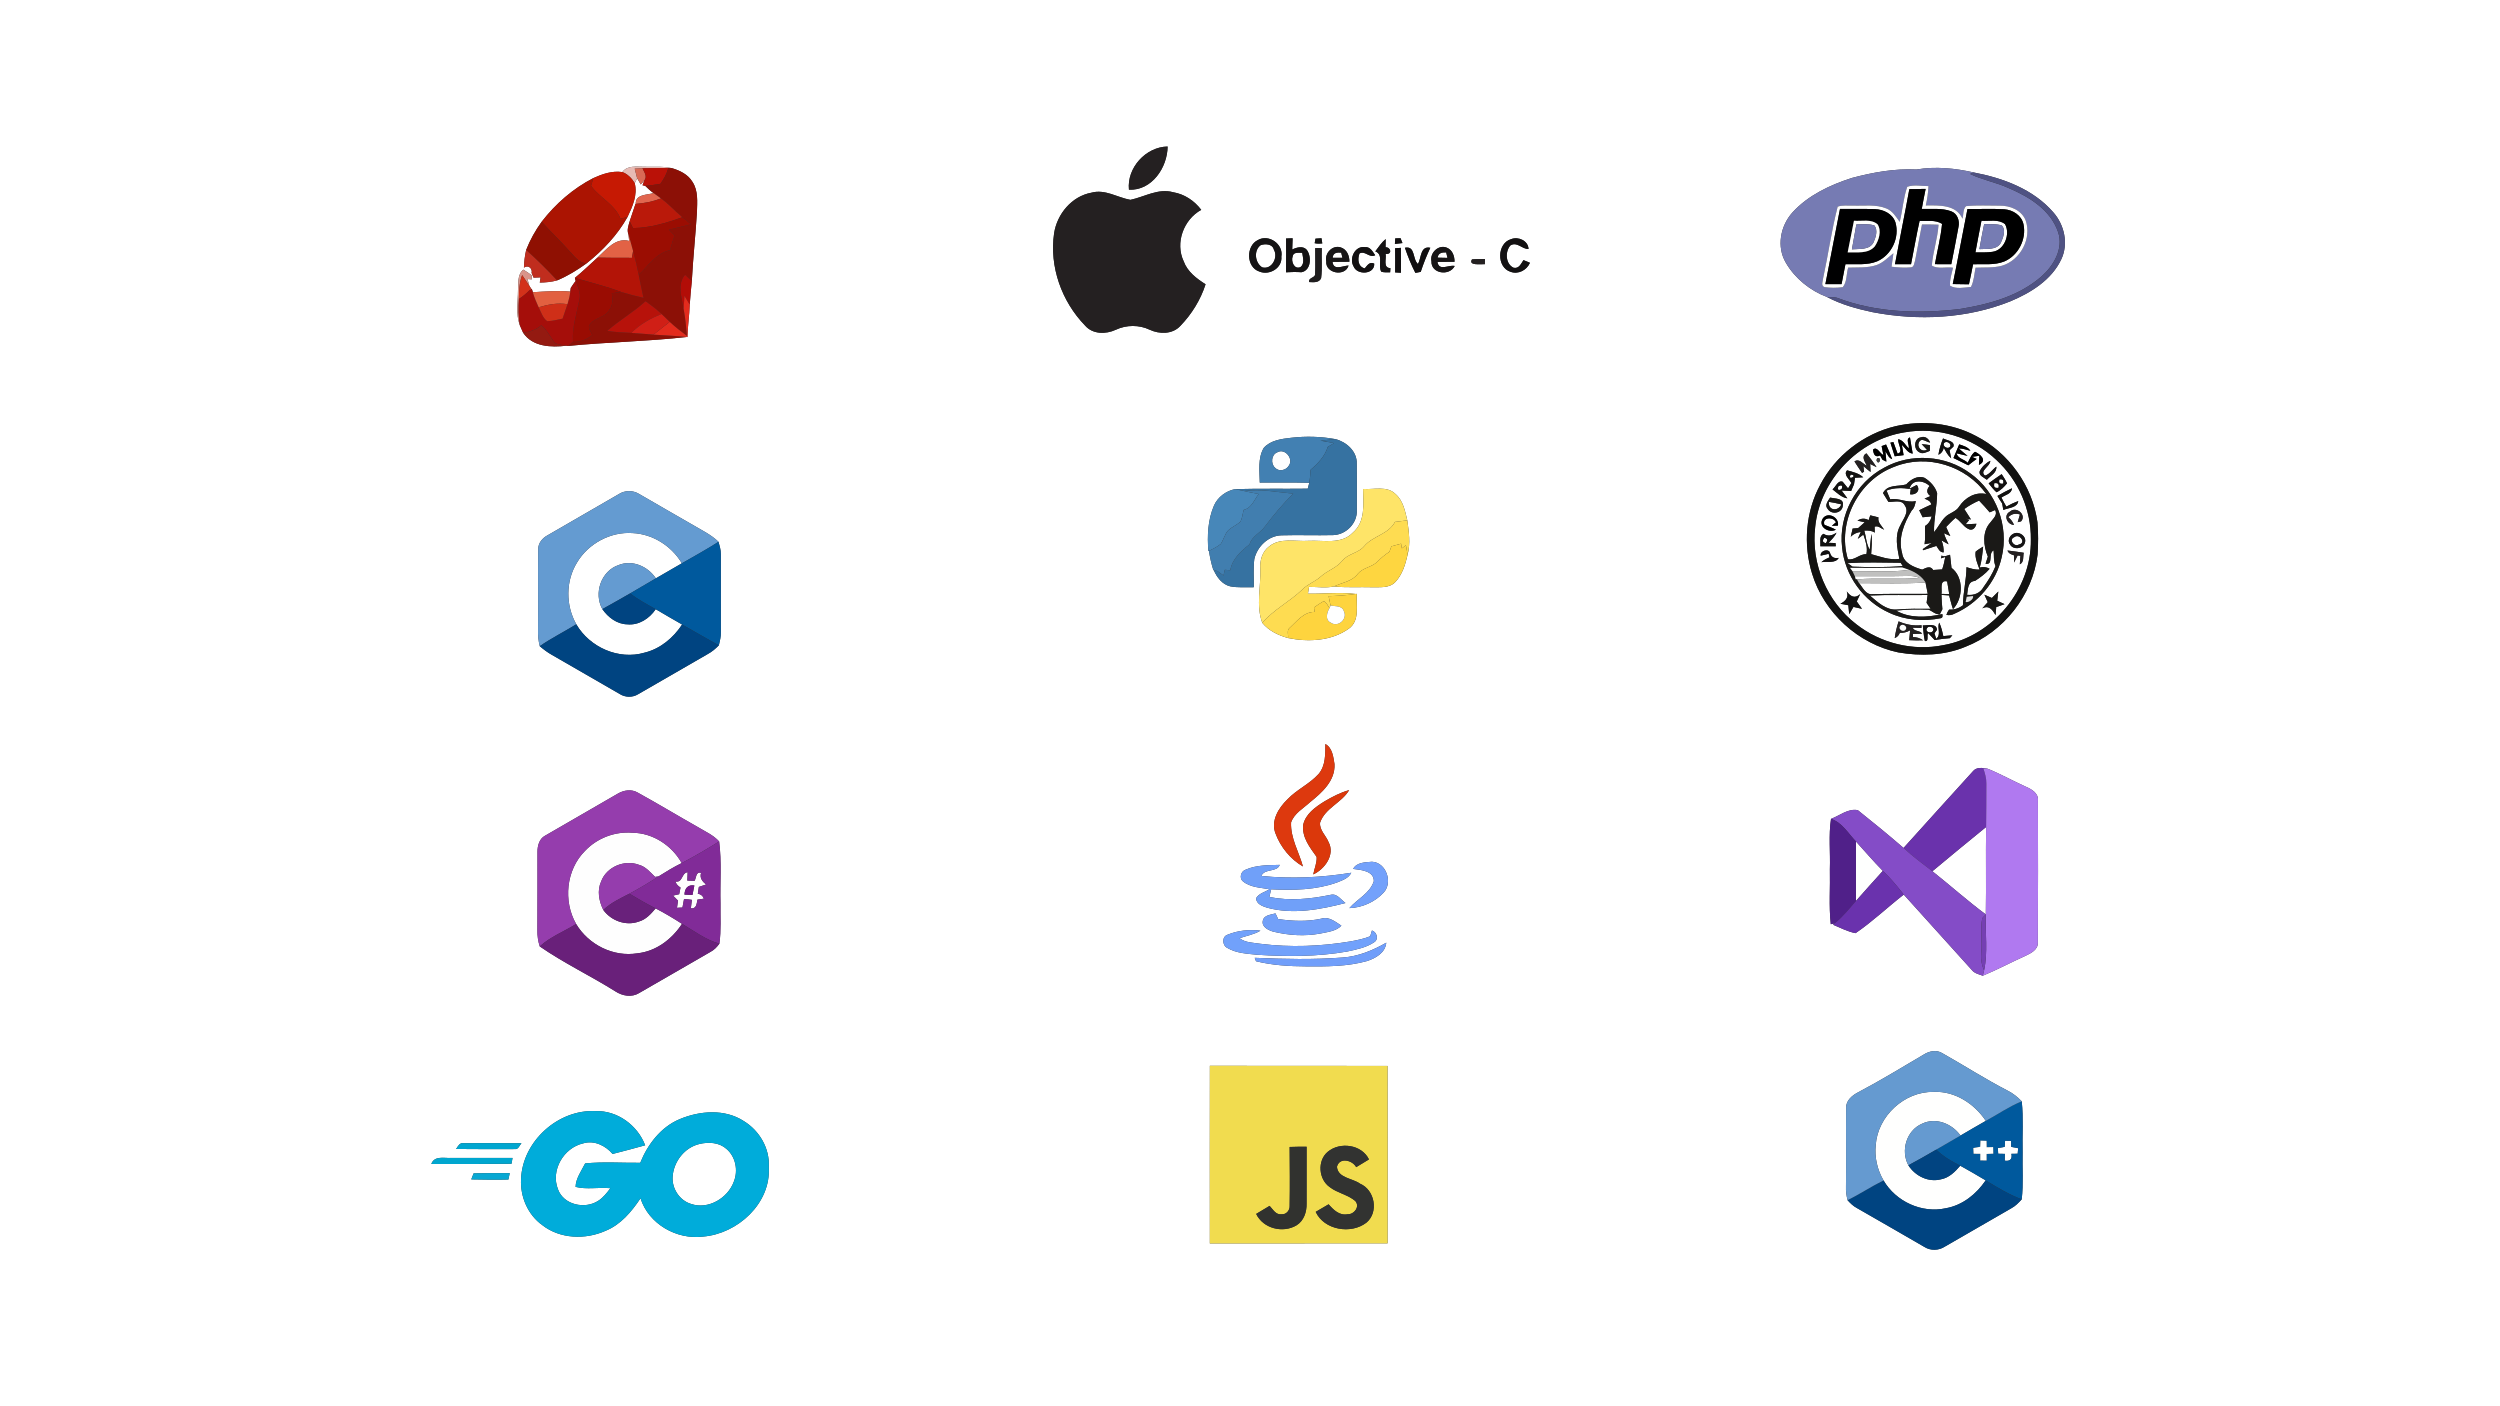 <svg xmlns="http://www.w3.org/2000/svg" width="1024pt" height="576pt" viewBox="0 0 1024 576"><rect x="0" y="0" width="1024" height="576" fill="#333333" stroke="none"/><g id="#ffffffff"><path fill="#fff" opacity="1" d="M0 0H1024V576H0V0M462.41 77.7C471.81 78.15 478.17 68.61 478.26 60.01 469.32 60.17 461.51 68.75 462.41 77.7M254.92 70.48C250.77 69.87 246.77 71.25 243.06 72.93 234.76 77.2 227.58 83.44 221.89 90.81 219.29 94.39 217.12 98.27 215.51 102.4 214.97 104.77 214.67 107.19 214.6 109.62 216.35 108.32 218.2 110.02 217.74 111.78 217.95 112.26 218.35 113.24 218.55 113.73 219.27 113.7 220.71 113.64 221.43 113.61 221.35 114.14 221.18 115.2 221.09 115.74 223.47 115.71 225.85 115.5 228.15 114.86c4.34-1.78 8.32-4.27 12.12-7C246.92 102.57 252.87 96.31 257.04 88.86 259.06 84.6 261.24 79.83 259.98 75.02 260.23 74.52 260.72 73.51 260.97 73.01 261.34 73.64 262.08 74.91 262.45 75.55 262.82 75.13 263.57 74.31 263.95 73.9 263.75 74.39 263.36 75.38 263.17 75.88L264.31 76.15C265.36 77.21 266.47 78.22 267.69 79.08 265.01 79.9 260.24 79.52 260.39 83.5L260.3 83.51C259.49 85.89 258.74 88.28 257.91 90.65 257.46 92.37 256.68 94.18 257.41 95.95 257.48 96.64 257.63 98 257.7 98.68 252.08 97.23 248.4 102.21 244.74 105.51 241.65 108.28 238.71 111.21 235.48 113.81 235.55 114.13 235.7 114.76 235.78 115.08 235.08 116.01 234.41 116.96 233.78 117.94 233.73 118.31 233.64 119.06 233.59 119.43 228.48 118.96 223.35 119.39 218.24 119.69L217.81 118.22 216.91 118.87 217.53 118.18 216.84 117.11C216.64 116.4 216.24 115 216.03 114.29L217.84 114.43C217.82 114 217.78 113.16 217.76 112.73 216.64 111.94 215.54 111.14 214.36 110.44 211.78 112.55 212.43 116.05 212.16 118.97 212.16 123.68 211.21 128.6 212.88 133.13 213.31 134.19 213.8 135.24 214.27 136.29 218.18 142.11 225.77 142.34 232.04 141.61L232.64 141.7C248.81 140.1 265.11 139.85 281.26 138.03L281.58 138.06C281.67 133.62 282.38 129.22 282.52 124.78 282.7 121.56 283.08 118.36 283.37 115.14 283.87 105.72 284.89 96.33 285.47 86.91 285.57 82.73 286.06 78.14 283.62 74.48 281.81 71.44 278.46 69.83 275.19 68.87 271.52 68 267.73 68.45 264.01 68.3 260.85 68.36 257.09 67.55 254.92 70.48M758.55 72.88C749.59 75.77 740.62 79.96 734.19 87.02 729.23 92.53 727.6 101.06 731.48 107.61 735.18 114.02 741.46 119.06 748.32 121.64 754.15 124.74 760.59 126.51 767.02 127.87 785.71 131.47 805.61 130.55 823.4 123.44 831.78 119.93 840.31 114.71 844.31 106.19 847.3 99.87 845.6 92.14 841.07 87.01 832.86 77.49 820.39 72.9 808.36 70.62 800.72 68.88 792.76 68.1 785 69.42 776.05 68.98 767.17 70.6 758.55 72.88M463.01 81.86C457.69 80.9 452.61 77.37 447.03 78.93 438.99 80.4 432.99 87.64 431.76 95.53 429.75 109.22 434.87 123.48 444.44 133.34 447.58 136.98 452.96 136.97 457.05 135.06 461.38 133.03 466.58 132.99 470.92 135.06 474.95 136.94 480.3 136.96 483.49 133.47 488.12 128.67 491.76 122.8 493.8 116.44 490.1 114.09 486.39 111.3 484.83 107.02 481.26 99.46 484.81 89.91 492.03 85.95 489.2 82.21 485.16 79.51 480.5 78.73 474.4 77.04 468.79 80.63 463.01 81.86M538.82 97.75C538.74 98.21 538.57 99.15 538.49 99.62 539.51 99.82 540.55 99.85 541.61 99.72 541.53 99.19 541.37 98.12 541.29 97.58 540.46 97.63 539.64 97.69 538.82 97.75M571.49 97.64C571.45 98.21 571.39 99.35 571.35 99.92 572.37 99.8 573.41 99.68 574.45 99.56 574.19 98.89 573.93 98.23 573.66 97.57 573.12 97.59 572.03 97.62 571.49 97.64M515.22 98.33C510.28 100.71 510.42 109.45 515.8 111.21 519.91 112.95 525.32 109.81 524.85 105.1 525.79 100.02 519.67 95.73 515.22 98.33M526.77 97.69C526.8 102.31 526.83 106.92 526.75 111.54 528.84 111.4 530.94 111.36 533.05 111.51 536.98 110.8 537.3 105.25 535.36 102.49 533.85 100.52 531.17 101.3 529.3 102.2 529.36 100.66 529.41 99.13 529.46 97.59 528.78 97.61 527.44 97.67 526.77 97.69M563.33 102.96C566.86 104.32 564.28 108.63 565.76 111.28 566.93 111.68 568.19 111.51 569.41 111.56 569.44 111.13 569.49 110.27 569.52 109.84 566.35 109.73 567.94 106.06 567.55 104.01 570.35 104.33 569.77 101.22 567.53 101.28 567.54 100.44 567.56 98.76 567.57 97.92 565.87 99.34 564.64 101.2 563.33 102.96M618.75 111.34C621.91 112.49 625.38 110.64 626.67 107.64 626.01 107.36 624.68 106.82 624.02 106.54 623 108.03 622.18 110.17 619.95 109.67 616.62 108.13 616.44 103.05 618.63 100.55 621.42 98.8 623.37 102.1 626.08 101.98 625.96 98.6 621.9 96.78 619 97.94 613.14 99.57 612.88 109.52 618.75 111.34m-75.52-4.33C542.75 111.95 550.92 113.54 552.38 108.76 550.02 108.82 546.23 111.04 545.79 107.27 548.09 107.22 550.4 107.21 552.71 107.21 552.77 104.75 551.65 102.06 549.11 101.32 545.78 100.27 542.5 103.71 543.23 107.01M554.4 109.05C555.81 112.83 563.1 112.47 562.89 107.99 561.03 107.02 560.04 108.7 559 109.94 556.16 109.23 556.01 106.11 556.84 103.81 559.23 102.54 560.83 105.8 563.28 104.54 562.21 103.04 561.24 100.99 559.04 101.21 555.01 100.63 552.53 105.84 554.4 109.05M571.43 101.68C571.49 104.98 571.49 108.28 571.44 111.58 572.04 111.61 573.23 111.67 573.83 111.71 573.84 108.31 573.85 104.91 573.79 101.52 573.2 101.56 572.02 101.64 571.43 101.68M586.32 107.03C586.09 112.12 593.7 113.23 595.85 108.94 593.37 108.34 589.45 111.28 588.77 107.28 591.11 107.22 593.44 107.22 595.78 107.22 595.78 104.89 594.96 102.41 592.63 101.46 589.24 100.01 585.56 103.6 586.32 107.03M538.7 101.63C538.67 105.13 538.84 108.63 538.67 112.12 538.92 113.88 535.9 113.53 536.18 115.53 537.94 115.6 540.29 115.94 541.14 113.91 541.67 109.84 541.23 105.72 541.41 101.63 540.73 101.63 539.38 101.63 538.7 101.63M575.45 101.48C576.66 105 578.02 108.48 579.74 111.78 580.29 111.67 581.38 111.47 581.93 111.36 583.02 107.99 584.34 104.7 585.85 101.49 581.72 100.6 582.21 105.65 580.8 108.14 578.44 106.08 579.84 100.6 575.45 101.48m32.75 6.74C608.21 107.69 608.24 106.63 608.25 106.1 606.47 106.11 604.69 106.05 602.93 106.24 601.3 108.96 606.65 108.09 608.2 108.22m168.2 66.35C763.33 177.7 751.79 186.65 745.57 198.57 739.59 209.59 738.53 223.07 742.24 235 747.14 251.02 761.16 263.78 777.55 267.23 786.69 268.8 796.4 268.54 805.06 264.91 820.7 258.82 832.54 243.85 834.6 227.16 834.88 222.76 834.9 218.32 834.55 213.91 832.49 198.99 822.76 185.41 809.34 178.57 799.33 173.26 787.39 172.02 776.4 174.57m-258.78 8.91C515.14 187.72 515.92 192.96 516 197.66 522.75 197.64 529.52 197.58 536.28 197.75 536.12 198.35 535.82 199.55 535.66 200.16 525.71 200.28 515.74 200.08 505.79 200.35 502.13 201.13 498.79 203.6 497.26 207.05 494.71 212.92 494.44 219.48 494.95 225.77L495.19 225.65C495.58 228.32 496.18 230.95 496.99 233.53L497.17 233.57C498.44 236.48 500.6 239.35 503.84 240.15 507.03 240.79 510.32 240.47 513.56 240.53 513.62 236.68 513.29 232.8 513.77 228.97 514.94 223.87 519.53 219.4 524.9 219.27 531.93 219.06 538.96 219.35 545.99 219.18 551.26 219.09 556.02 214.33 555.74 208.99 555.78 202.64 555.78 196.29 555.72 189.94 555.93 184.95 551.55 181.03 547.02 179.87 541.07 178.78 534.98 178.61 528.97 179.3 525 179.74 520.4 180.3 517.62 183.48m40.7 16.8C558.44 206.4 559.33 213.7 554.13 218.16 549.37 223.14 542.05 221.19 535.96 221.52 530.6 221.88 524.37 220.12 519.84 223.81 516.99 225.93 515.96 229.6 516.23 233.01 516.5 240.36 514.36 248.02 517.03 255.12 519.74 258.38 523.57 260.23 527.59 261.34 535.93 263.04 545.39 262.58 552.5 257.48 557.1 254.16 555.4 248.04 555.75 243.23L555.32 243.29C548.83 242.46 542.25 243.29 535.73 243.17 535.84 242.47 536.06 241.08 536.18 240.39 539.58 240.36 543.07 240.95 546.42 240.21 551.6 240.77 556.82 240.38 562.02 240.54 565.22 240.47 569.03 240.98 571.48 238.44 574.37 235.41 575.66 231.2 576.55 227.19 577.81 222.57 577.06 217.79 576.43 213.14 575.52 209.31 574.72 205.03 571.58 202.33 568.08 198.88 562.7 200.61 558.32 200.28M253.39 202.43C243.72 208.09 233.97 213.6 224.3 219.25 222.2 220.36 220.43 222.43 220.45 224.91 220.31 235.92 220.49 246.94 220.38 257.96 220.31 260.21 220.52 262.48 221.08 264.67 222.62 265.98 224.23 267.21 226 268.2 235.27 273.54 244.54 278.9 253.82 284.25 256.08 285.71 259.1 285.77 261.39 284.34 270.89 278.88 280.36 273.38 289.85 267.92 291.58 266.99 293.09 265.72 294.45 264.31 294.85 262.57 295.31 260.83 295.26 259.03 295.22 248.34 295.25 237.65 295.25 226.95 295.28 225.22 294.74 223.57 294.3 221.92 291.3 219.02 287.51 217.21 283.96 215.11 276.5 210.88 269.12 206.52 261.68 202.26 259.17 200.74 255.83 200.8 253.39 202.43M542.86 304.74C542.84 308.92 542.99 313.59 540.12 317 536.42 321.13 531.14 323.4 527.33 327.42 523.69 330.95 520.41 336.23 522.46 341.43 524.53 346.96 528.56 351.95 533.69 354.9 532.02 348.93 528.57 343.29 528.82 336.89 530.08 333.14 533.86 331.12 536.62 328.56 541.46 324.67 546.97 319.79 546.61 312.97 546.14 310.05 545.76 306.31 542.86 304.74m265.16 11.27C798.52 326.39 789.16 336.9 779.7 347.32 773.58 342.02 767.3 336.88 760.97 331.85 757.05 331.03 753.52 334.08 749.98 335.41 748.94 342.22 749.75 349.14 749.51 356 749.7 363.51 749.05 371.06 749.89 378.55L751.46 378.24 750.82 378.78C753.85 380 756.78 381.62 760.04 382.22 766.99 377.48 773.14 371.59 779.78 366.42 789.09 376.72 798.4 387.01 807.68 397.34 808.78 398.73 810.57 399.06 812.15 399.66 818.09 397.19 823.77 394.14 829.64 391.51 831.89 390.45 834.81 388.99 834.71 386.08 834.83 366.68 834.78 347.27 834.74 327.87 835.01 324.87 832.12 323.25 829.77 322.23 824.47 319.86 819.4 316.98 814.01 314.82 811.95 314.5 809.46 314.1 808.02 316.01M253.08 325.06C243.16 330.86 233.16 336.52 223.24 342.31 220.87 343.55 220.12 346.5 220.14 348.98 220.11 359.65 220.19 370.33 220.11 381 220.06 383.25 220.38 385.52 221.08 387.65 230.94 394.48 241.85 399.66 252.01 406.03 254.91 407.96 258.76 408.66 261.85 406.71 271.55 401.07 281.33 395.54 291.03 389.88 292.52 389.1 293.68 387.89 294.66 386.53 295.44 381.07 295.03 375.54 295.12 370.05 294.89 361.59 295.67 353.08 294.56 344.66 292.21 342.07 288.98 340.65 286.04 338.88c-8.31-4.69-16.47-9.63-24.82-14.23C258.65 323.13 255.55 323.62 253.08 325.06M542.44 328.29C538.77 330.58 534.73 333.41 533.77 337.91 533.25 343.01 536.53 347.11 539.29 350.99 539.47 353.45 538.33 355.77 537.91 358.16 542.61 356.02 546.95 350.06 544.18 344.92 543.13 342.23 540.36 339.99 540.71 336.93 542.76 330.96 549.6 328.79 552.62 323.62 549 324.63 545.66 326.39 542.44 328.29M554.25 355.91C557.37 356.3 562.77 356.67 562.72 360.93 561.14 365.9 555.93 368.22 552.69 371.97 557.93 371.79 563.2 369.44 566.76 365.58 570.58 361.46 567.83 353.27 561.99 352.97 559.32 353.19 555.66 353.17 554.25 355.91M510.26 356.2C508.31 356.78 507.45 359.56 509.05 360.95 512.08 363.51 516.3 363.56 520.01 364.24 518.17 365.37 515.66 365.92 514.51 367.89 514.51 370.26 517.12 371.19 519 371.79 529.56 374.69 540.73 372.56 551.1 369.88 549.29 368.54 547.62 365.87 545.08 366.51 536.85 368.23 528.24 369.11 519.94 367.4 520.12 366.62 520.47 365.05 520.65 364.26 529.7 364.7 539.01 364.58 547.64 361.46 549.83 360.58 552.35 359.77 553.49 357.48 541.33 359.44 528.9 360.05 516.63 358.79 517.97 355.6 523.01 357.42 524.19 354.25 519.52 354.39 514.62 354.27 510.26 356.2m7 20.86C516.65 379.63 519.4 380.93 521.39 381.57 527.74 383.14 534.44 383.59 540.9 382.36 543.85 381.73 547.2 381.43 549.45 379.16 546.97 377.59 544.37 375.28 541.2 376.29 535.36 377.57 529.39 377.31 523.52 376.44 523.24 375.86 522.7 374.7 522.43 374.12 520.61 374.7 517.74 374.76 517.26 377.06M502.83 382.85C500.38 383.62 500.59 387.3 502.75 388.29 506.42 390.48 510.87 390.63 515.02 391.08 527.28 391.86 539.7 391.89 551.83 389.74 555.63 388.9 559.64 388.15 562.91 385.9 564.82 384.69 563.93 381.72 561.95 381.12 561.77 381.71 561.41 382.9 561.23 383.49 558.64 384.57 555.86 385.09 553.13 385.61 540.98 387.64 528.55 388.12 516.31 386.58 513.39 386.1 510.15 386.19 507.72 384.28 510.59 383.29 513.66 382.79 516.29 381.2 511.8 380.63 507.02 381.11 502.83 382.85M549.94 392.2C537.96 393.12 525.92 392.84 513.93 392.32 514.06 392.67 514.33 393.37 514.46 393.72 521.16 395.38 528.12 395.81 535.01 395.83 543.34 395.9 551.84 395.91 559.93 393.65 563.46 392.5 567.44 390.25 567.82 386.12 562.32 389.28 556.33 391.77 549.94 392.2m238.03 39.74C779.12 437.13 770.38 442.52 761.3 447.29 758.75 448.59 756.01 450.72 756.17 453.9 756.07 464.59 756.23 475.28 756.11 485.97 756.02 487.86 756.3 489.74 756.75 491.58 757.85 492.81 759.04 493.98 760.53 494.78 769.79 500.05 779 505.43 788.25 510.75 790.74 512.35 794.13 512.25 796.59 510.62 805.66 505.35 814.74 500.11 823.85 494.9 825.52 494.01 826.84 492.63 828.1 491.25 828.84 484.86 828.3 478.41 828.46 472 828.28 465.04 828.85 458.05 828.11 451.11 826.42 449.34 824.49 447.8 822.3 446.71 813.19 442.02 804.57 436.45 795.65 431.43 793.26 429.87 790.23 430.5 787.97 431.94m-292.41 4.62C495.51 460.81 495.54 485.06 495.55 509.31 519.82 509.24 544.08 509.32 568.35 509.28 568.35 485.05 568.4 460.83 568.33 436.61 544.08 436.52 519.82 436.62 495.56 436.56M213.42 482.98C213.04 490.19 216.19 497.56 222.12 501.81 229.4 507.5 239.75 507.83 248 504.15 254.28 501.62 258.69 496.3 262.35 490.82 265.69 501.36 277.14 507.86 287.92 506.51c14.2-1.13 27.91-13.6 26.98-28.48C315.36 470.43 311.09 463.13 304.68 459.21 296.87 454.11 286.62 454.94 278.34 458.43 270.66 461.68 265.3 468.71 262.25 476.28 254.74 476.36 247.12 475.77 239.67 476.54 238.14 479.59 235.83 482.73 235.75 486.15 240.3 487.31 245.3 486.23 250.02 486.69 248.57 488.59 247.07 490.56 245.02 491.86 239.59 495.41 230.84 493.55 228.54 487.11 225.47 479.36 230.88 470.14 238.84 468.33 243.33 466.93 248.02 469.24 250.92 472.66 255.37 471.51 259.83 470.36 264.26 469.11 261.15 460.91 252.85 454.81 243.96 455.11 228.57 454.32 213.95 467.55 213.42 482.98m-26.6-12.36C194.86 470.66 202.9 470.75 210.94 470.67 212.37 470.83 212.79 469.07 213.61 468.27 205.72 468.22 197.83 468.2 189.94 468.25 188.28 467.92 187.59 469.51 186.82 470.62M176.66 476.76C187.62 476.79 198.58 476.82 209.53 476.67 209.63 476.08 209.83 474.89 209.93 474.3 201.62 474.31 193.31 474.32 184.99 474.29 182.03 474.49 178 473.2 176.66 476.76M194 480.6C193.76 481.22 193.27 482.46 193.03 483.08 198.09 483.17 203.17 483.29 208.24 483.13 208.37 482.48 208.65 481.17 208.79 480.51 203.86 480.52 198.93 480.46 194 480.6z"/><path fill="#fff" opacity="1" d="M516.35 100.43C518.21 99.75 521.22 99.89 521.77 102.24 523.66 105.41 520.89 110.66 516.95 109.49 513.97 107.57 513.48 102.55 516.35 100.43z"/><path fill="#fff" opacity="1" d="M529.48 105.01C529.75 103.1 532.02 103.61 533.39 103.54 533.66 105.47 534.51 108.03 532.64 109.42 530.08 110.51 528.71 107.01 529.48 105.01z"/><path fill="#fff" opacity="1" d="M780.07 177.09C793.44 174.67 807.79 179.01 817.66 188.34 826.67 196.6 832.01 208.74 831.84 220.99 832.15 241.54 816.17 260.68 795.97 264.26 783.59 266.78 770.24 263.48 760.33 255.68c-11.99-9.19-18.63-24.79-16.83-39.81C745.37 196.73 761.08 180.11 780.07 177.09M781.77 183.64C780.44 182.27 779.53 180.29 777.5 179.9 777.22 181.74 779.89 185.22 777.25 185.81 776.64 184.24 776.09 182.65 775.53 181.07 775.22 181.13 774.61 181.25 774.3 181.3 774.91 183.16 775.5 185.03 776.08 186.9 777.28 186.74 778.49 186.59 779.72 186.43 779.54 185.38 779.18 183.28 779 182.23 780.42 183.42 781.36 185.6 783.45 185.8 783.06 183.59 782.66 181.38 782.33 179.16 780.34 179.83 782.28 182.38 781.77 183.64M786.02 185.16C787.43 186.2 789.07 185.19 790.47 184.67 790.47 184.08 790.48 182.91 790.49 182.32 789.36 182.14 788.24 182 787.12 181.92 787.66 182.5 788.75 183.66 789.3 184.24 786.98 185.36 784.91 183.02 786.1 180.98 787.19 179.15 789.13 181.15 790.58 181.27 790.01 179.73 788.54 178.49 786.82 179.13 784.01 179.5 783.66 183.91 786.02 185.16M793.97 186.3C795.15 185.72 795.89 184.76 796.17 183.4 797.01 184.94 797.84 186.55 799.2 187.73 799.04 186.89 798.72 185.23 798.55 184.39 798.95 184.03 799.73 183.31 800.12 182.95 800.84 180.58 797.26 180.4 795.87 179.57 795.04 181.75 794.29 183.98 793.97 186.3M770.71 182.72C770.9 183.64 771.27 185.49 771.45 186.41 770.06 185.86 768.77 182.58 767.2 184.19 767.36 185.93 768.01 187.61 770.09 186.56 770.33 186.99 770.82 187.87 771.06 188.31L772.66 189.09C772.56 188.02 772.36 185.9 772.26 184.84 773.09 186 773.54 187.57 775.04 188.08 774.31 186.02 773.4 184.04 772.53 182.06 772.07 182.22 771.16 182.55 770.71 182.72M802.5 182.01C801.69 183.86 800.89 185.72 800.14 187.6 802.17 188.57 804.19 189.57 806.22 190.59 807.3 189.64 808.5 188.84 809.65 187.97L807.7 187.13C808.46 187.01 809.97 186.78 810.72 186.67 810.69 187.61 810.61 189.48 810.57 190.42 814.34 188.58 810.89 185.91 808.97 185.05 807.44 186.11 806.85 188.02 805.98 189.56 804.56 188.05 801.96 187.95 801.39 185.67 802.88 186.02 804.41 186.38 805.93 186.74 804.7 185.72 803.45 184.71 802.28 183.66 803.92 183.64 805.49 184.27 807.09 184.65 806.06 183.05 804.17 182.59 802.5 182.01M764.65 190.74C762.97 190.04 761.6 187.64 759.58 189 760.57 190.61 761.65 192.15 762.72 193.73L763.53 193.16C763.46 192.59 763.32 191.47 763.25 190.91 764.19 191.75 765.17 192.55 766.19 193.33 766.15 192.51 766.07 190.87 766.03 190.05 766.68 190.38 767.98 191.04 768.64 191.36 767.4 189.37 765.94 187.54 764.5 185.69 762.2 186.89 763.8 188.96 764.65 190.74M771.68 191.61c-11.54 6.13-18.68 19.52-17.17 32.52C755.59 235.7 763.3 246.32 773.91 251.02 780.43 254.08 787.96 254.62 794.98 253.21 795.84 253.03 795.67 252.17 795.59 251.52 789.45 252.9 782.28 253.4 776.67 250.11 781.07 249.61 785.52 249.56 789.95 249.74 791.52 250.29 792.68 251.77 794.55 251.6 794.81 251.09 795.33 250.05 795.6 249.53 795.39 247.58 795.29 245.62 795.22 243.67 796 243.72 797.57 243.84 798.36 243.89 798.89 245.76 799.3 247.66 799.95 249.5 804.13 245.12 804.47 236.47 799.33 232.58 799.11 230.79 798.95 229.01 798.74 227.23 797.6 227.45 796.39 228.32 795.29 227.53 795.22 227.82 795.07 228.41 795 228.7L796.78 228.13C796.47 229.85 796.1 231.57 795.51 233.23 794.59 233.29 792.74 233.41 791.82 233.47 790.69 231.54 788.83 232.64 787.33 233.31 783.9 232.33 779.62 230.66 779.11 226.59 777.35 220.49 779.9 214.25 783.03 209.09 784.16 208.08 784.42 206.62 784.71 205.22 781.14 206.14 777.83 203.85 774.24 204.53 773.75 203.32 773.24 202.11 772.71 200.93 775.9 199.67 779.31 199.8 782.64 200.31 782.57 200.85 782.43 201.94 782.36 202.48 784.82 202.84 786.81 200.89 785.11 198.63 784.37 199.02 782.89 199.79 782.15 200.18 783.07 196.1 788.04 196.71 790.35 199.07 789.09 200.46 788.99 202.06 790.72 203.18 789.89 203.53 789.08 203.88 788.28 204.25 789.46 204.75 790.83 205.17 791.03 206.66 789.37 207.41 787.72 208.18 786.1 209 786.46 209.71 787.17 211.15 787.52 211.87 788.74 211.73 789.97 211.6 791.22 211.49 790.83 213.15 789.97 214.57 788.5 215.44 788.4 217.93 788.71 220.45 788.3 222.92L791.23 222.38C790.32 223.01 788.5 224.28 787.58 224.91 787.6 225.03 787.64 225.26 787.66 225.38 789.49 224.8 791.31 224.21 793.14 223.6 793.93 224.66 794.47 226.31 796.13 226.25 796.18 224.58 795.88 222.94 795.25 221.35 795.97 221.75 797.42 222.56 798.14 222.96 797.44 221.47 796.67 220 796.25 218.41 796.9 218.7 798.2 219.26 798.85 219.55 798.26 218.32 797.65 217.1 797.14 215.86 798.38 214.58 799.59 213.25 800.98 212.12 802.92 213.26 804.03 215.48 806.02 216.54 807.86 217.66 809.11 216.33 809.55 214.53 808.06 214.59 806.58 214.66 805.11 214.75 805.48 214.3 806.24 213.39 806.62 212.94 806.23 212.8 805.44 212.53 805.05 212.39L807.31 212.77C806.38 211.35 805.47 209.92 804.57 208.49 806.46 207.12 808.49 205.97 810.63 205.04 812.13 206.59 813.59 208.2 814.98 209.86 815.53 209.62 816.64 209.14 817.2 208.9 818.34 211.03 816.36 212.4 815.28 213.97 811.8 217.75 812.38 223.58 814.23 227.98 813.9 228.95 813.58 229.92 813.28 230.9 816.68 231.54 814.16 226.65 816.58 225.42 816.79 227.56 816.48 229.84 817.37 231.87 816.16 234.96 814.39 237.8 812.45 240.48 811.09 242.97 808.46 243.98 805.72 243.63 806.12 241.35 805.88 238.17 808.97 237.94 811.14 236.51 813.26 234.98 814.95 232.98 813.66 232.23 812.31 232.07 810.9 232.48 811.72 229.69 812 226.77 812.3 223.89 811.24 224.54 810.16 225.16 809.22 225.97 808.84 228.56 810.04 230.94 810.85 233.32 808.97 233.42 807.22 232.87 805.48 232.3 805.43 237.52 804.08 242.67 804.02 247.93 802.39 249.17 800.41 249.84 798.36 249.69 797.86 250.36 797.48 251.08 797.23 251.86 798.38 252.1 799.47 251.94 800.52 251.38 810.11 247.2 817.68 238.43 819.91 228.14 822.92 215.5 817.65 201.42 807.04 193.9 797 186.41 782.61 185.45 771.68 191.61M768.86 187.71 768.61 188.51C769.47 191.18 771.24 187.03 768.86 187.71m42.01 5.31C810.42 194.87 812.69 195.58 813.82 196.51 815.25 194.89 817.96 193.66 817.7 191.14 816.09 192.28 814.97 194.28 813.06 194.81 810.57 192.85 815.24 191.07 815.22 188.76 813.35 189.67 811.82 191.18 810.87 193.02M756.56 192.65C754.91 194.4 757.56 196.31 758.31 197.86 757.86 198.59 757.41 199.32 756.97 200.04 756.41 199.36 755.29 197.98 754.74 197.3 752.78 196.62 751.89 199.47 750.6 200.44 752.48 201.88 754.23 203.76 756.69 204.12 755.9 203.04 755.08 201.98 754.3 200.91 755.28 200.96 757.24 201.06 758.22 201.11 758.59 200.18 758.99 199.26 759.41 198.35 759.51 197.68 759.71 196.35 759.81 195.69 760.66 195.64 762.34 195.55 763.18 195.5 761.37 193.83 758.87 193.28 756.56 192.65M763.53 193.16C763.86 194.02 763.86 194.02 763.53 193.16M814.54 197.98C815.56 199.23 816.54 200.55 817.78 201.63 819.51 200.83 820.89 199.42 822.09 197.96 821.48 196.63 820.66 195.42 819.88 194.2 818.08 195.43 816.29 196.69 814.54 197.98M818.14 203.14C818.76 204.17 819.4 205.21 820.09 206.22 820.21 206.89 820.44 208.22 820.56 208.89 822.62 207.97 826.4 208 826.67 205.22 824.99 205.88 823.34 206.63 821.79 207.51 821.08 206.31 820.38 205.03 819.78 203.8 821.33 202.68 823.96 202.3 824.1 199.99 822.05 200.93 820.09 202.04 818.14 203.14M749.61 203.82C748.78 205.17 747.24 206.9 748.62 208.45 750.21 211.04 754.62 210.22 754.82 207.06 755.45 203.98 751.55 204.29 749.61 203.82M823.33 209.53C820.43 211 822.1 214.88 824.94 215.02 824.43 213.76 823.65 212.7 822.59 211.83 823.96 210.47 825.56 210.1 827.37 210.74 827.05 211.79 826.74 212.84 826.45 213.89 826.79 213.81 827.48 213.63 827.82 213.55 830.22 210.93 825.86 207.2 823.33 209.53M746.65 212.33C744.5 215.67 748.94 218.53 751.98 216.98 750.5 216.12 748.83 215.66 747.29 214.97 746.15 211.83 750.93 211.5 752.02 213.93L750.32 215.37C750.95 215.35 752.2 215.31 752.82 215.29 753.43 211.9 748.73 209.46 746.65 212.33M746.89 218.64C744.98 219.69 745.8 222.01 745.61 223.76 747.71 223.78 749.82 223.76 751.94 223.76 751.91 223.43 751.86 222.77 751.83 222.44 751.12 222.42 749.71 222.37 749.01 222.34 750.17 221.03 751.51 219.81 752.23 218.17 750.53 219.36 748.77 219.87 746.89 218.64M824.47 218.75C823.03 219.49 822.19 221.64 823.31 223 824.52 225.29 828.57 224.97 829.35 222.43 830.42 219.73 826.8 217.21 824.47 218.75M745.75 227.6C746.57 227.41 748.21 227.03 749.03 226.84L749.35 228.3C748.15 228.82 746.97 229.37 746.03 230.28 748.14 229.82 751.86 230.94 753.13 228.5 751.27 228.88 750.03 228.2 749.54 226.35 748.91 224.55 745.45 225.6 745.75 227.6m76.5-2.12C822.69 226.66 823.76 227.11 824.92 227.45 824.93 228.19 824.97 229.67 824.99 230.41 825.34 229.69 826.06 228.25 826.41 227.53L827.57 227.65C827.5 228.52 827.37 230.27 827.31 231.15 829.14 230.29 828.56 228.02 828.93 226.41 826.7 226.08 824.48 225.72 822.25 225.48m-65.83 16.77C757.39 244.73 755.89 246.24 753.81 247.31 754.63 247.46 756.26 247.75 757.08 247.9 757.16 248.82 757.34 250.65 757.43 251.57 758.02 250.59 758.6 249.6 759.17 248.6 760.32 248.83 761.52 249.08 762.68 249.38 761.97 248.36 761.24 247.35 760.52 246.36 760.96 245.33 761.44 244.32 761.95 243.32 759.68 245.43 757.9 244.23 756.42 242.25M815.88 244.93C815.12 244.6 813.58 243.92 812.81 243.59 813.26 244.6 813.72 245.62 814.19 246.64 813.63 247.28 812.49 248.56 811.93 249.2 814.76 247.73 816.15 249.84 817.39 251.95 817.45 251.13 817.59 249.49 817.65 248.67 818.78 248.29 819.93 247.9 821.06 247.46 820.05 246.99 819.05 246.52 818.06 246.06 818.2 244.8 818.35 243.54 818.51 242.29 817.62 243.16 816.73 244.04 815.88 244.93m-39.8 16.43C777.07 260.97 777.77 260.26 778.16 259.22 779.66 259.29 781.07 258.94 782.38 258.16 782.29 259.18 782.11 261.2 782.01 262.21 783.9 262.29 785.8 262.36 787.71 262.28 786.49 261.4 785.11 260.95 783.57 260.94L783.53 259.66C784.47 259.64 786.36 259.59 787.3 259.56 786.38 258.11 784.11 258.78 783.42 257.11 784.32 257.14 786.13 257.19 787.03 257.21L787.07 256.07C783.81 256.45 780.64 255.8 777.66 254.51 776.96 256.75 776.38 259.03 776.08 261.36M794.32 255.03C793.28 257.23 795.28 259.91 793.06 261.66 792.88 261.09 792.53 259.96 792.35 259.39 792.6 259.05 793.1 258.36 793.35 258.02 793.37 255.09 789.39 256.29 787.58 256.16 787.84 258.28 787.92 260.45 788.42 262.54 790.23 263 789.09 260.14 789.74 259.29 790.61 260.25 791.53 261.21 792.45 262.16 794.5 261.79 796.57 261.57 798.66 261.4 798.92 261.1 799.43 260.51 799.68 260.21 798.43 260.29 797.19 260.4 795.97 260.54 795.58 258.65 795.12 256.78 794.32 255.03z"/><path fill="#fff" opacity="1" d="M776.06 191.13C789.29 185.76 805.38 190.8 813.6 202.37 809.14 201.33 804.9 203.82 802.49 207.46 801.2 209.63 798.48 210.08 796.77 211.78 794.94 213.62 793.85 216.02 792.18 217.99 792.04 212.63 793.41 207.38 793.45 202.03 792.7 199.37 790.62 197.17 788.32 195.73 785.48 194.62 782.66 196.37 780.8 198.41 777.47 199.39 773.18 198.29 771.28 201.96 772.03 203.15 772.76 204.35 773.49 205.56 775.74 205.73 778.99 204.45 780.23 207.06 782.14 209.77 779.47 212.61 778.42 215.12 775.94 219.36 777.12 224.4 777.97 228.93 773.92 229.51 770.23 228.01 766.43 226.98 766.56 224.22 766.96 221.44 766.51 218.69 766.21 220.85 766.08 223.02 765.85 225.18 764.39 222.82 764.4 219.93 763.59 217.33 765.08 217.23 766.61 217.29 767.91 218.17 767.89 217.56 767.86 216.35 767.84 215.74 769.28 215.13 770.48 216.52 771.76 216.98 770.8 215.4 768.98 213.99 769.42 211.92 768.3 211.64 767.16 211.36 766.06 211.08 765.89 211.58 765.55 212.57 765.38 213.06 763.84 212.15 762.24 212.3 760.81 213.25 761.55 213.43 763.04 213.77 763.78 213.94 762.89 214.73 762 215.51 761.12 216.29 760.55 216.34 759.41 216.45 758.84 216.5 758.59 217.61 758.33 218.73 758.07 219.84 759.17 218.72 760.54 218.07 762.18 217.89 761.87 218.6 761.25 220.01 760.94 220.72 761.51 220.28 762.66 219.41 763.23 218.98 764.15 221.55 765.04 224.22 764.49 226.99 761.72 226.84 759.53 229.7 756.89 229.05 752.36 213.92 761.28 196.54 776.06 191.13z"/><path fill="#fff" opacity="1" d="M753.06 199.11C754.47 198.48 754.89 198.9 754.31 200.39 752.88 201.03 752.46 200.61 753.06 199.11z"/><path fill="#fff" opacity="1" d="M236.34 230.42C240.96 222.65 250.04 217.72 259.09 218.35 267.38 218.72 275.08 223.65 279.29 230.73 275.72 232.75 272.19 234.83 268.64 236.89 265.39 231.99 259.01 229.14 253.34 231.46c-7.12 2.41-10.27 11.56-6.62 18.03C249.07 252.87 252.69 255.66 256.96 255.73 261.7 256.19 266.02 253.34 268.58 249.53 272.17 251.63 275.76 253.76 279.39 255.81 275.79 261.28 270.45 265.77 264 267.33 253.43 270.45 241.5 265.12 236.05 255.71 231.68 247.96 231.65 238.03 236.34 230.42z"/><path fill="#fff" opacity="1" d="M759.75 236C766.84 235.99 773.92 236.1 781.01 235.92 782.8 235.83 784.61 235.99 786.29 236.72 777.75 237.49 769.16 236.57 760.62 237.32L760.02 237.36 759.75 236z"/><path fill="#fff" opacity="1" d="M761.49 238.86C770.55 238.87 779.64 239.19 788.69 238.6 788.99 240.14 789.31 241.68 789.61 243.23 782.07 243.33 774.53 243.15 767 243.36 764.19 243.74 762.99 240.62 761.49 238.86z"/><path fill="#fff" opacity="1" d="M765.89 243.93C773.77 243.53 781.66 243.86 789.55 243.71 789.45 244.51 789.24 246.13 789.13 246.93 789.55 247.54 790.37 248.76 790.78 249.38 786.19 249.32 781.59 249.27 777.02 249.65 772.56 250.07 769.04 246.58 765.89 243.93z"/><path fill="#fff" opacity="1" d="M791.5 356.86C798.78 350.75 806.15 344.74 813.51 338.73 813.33 350.68 813.59 362.62 813.38 374.56 805.85 368.96 798.85 362.69 791.5 356.86z"/><path fill="#fff" opacity="1" d="M821.28 467.24C821.89 467.26 823.12 467.29 823.74 467.3 823.75 467.92 823.78 469.15 823.79 469.76 824.5 469.9 825.92 470.16 826.63 470.3 826.58 470.87 826.49 472 826.44 472.57 825.8 472.58 824.52 472.6 823.87 472.61 824.3 474.82 823.29 475.73 821.14 475.42 821.16 474.72 821.18 473.33 821.2 472.63 820.51 472.61 819.15 472.58 818.46 472.57 818.42 471.99 818.35 470.84 818.31 470.26 819.01 470.13 820.42 469.88 821.12 469.75 821.16 469.13 821.24 467.87 821.28 467.24z"/><path fill="#fff" opacity="1" d="M286.49 468.58C290.19 467.68 294.53 467.9 297.5 470.55 301.34 473.75 302.42 479.46 300.57 484.02 298.1 490.78 290.04 495.59 282.99 493.11 278.32 491.7 275.18 486.8 275.5 481.99 275.92 475.82 280.36 470.01 286.49 468.58z"/></g><g id="#242021ff"><path fill="#242021" opacity="1" d="M462.41 77.7C461.51 68.75 469.32 60.17 478.26 60.01 478.17 68.61 471.81 78.15 462.41 77.7z"/><path fill="#242021" opacity="1" d="M463.01 81.86C468.79 80.63 474.4 77.04 480.5 78.73 485.16 79.51 489.2 82.21 492.03 85.95 484.81 89.91 481.26 99.46 484.83 107.02 486.39 111.3 490.1 114.09 493.8 116.44 491.76 122.8 488.12 128.67 483.49 133.47 480.3 136.96 474.95 136.94 470.92 135.06 466.58 132.99 461.38 133.03 457.05 135.06 452.96 136.97 447.58 136.98 444.44 133.34 434.87 123.48 429.75 109.22 431.76 95.53 432.99 87.64 438.99 80.4 447.03 78.93 452.61 77.37 457.69 80.9 463.01 81.86z"/><path fill="#242021" opacity="1" d="M608.2 108.22C606.65 108.09 601.3 108.96 602.93 106.24 604.69 106.05 606.47 106.11 608.25 106.1 608.24 106.63 608.21 107.69 608.2 108.22z"/><path fill="#242021" opacity="1" d="M764.65 190.74C763.8 188.96 762.2 186.89 764.5 185.69 765.94 187.54 767.4 189.37 768.64 191.36 767.98 191.04 766.68 190.38 766.03 190.05 766.07 190.87 766.15 192.51 766.19 193.33 765.17 192.55 764.19 191.75 763.25 190.91 763.32 191.47 763.46 192.59 763.53 193.16L762.72 193.73C761.65 192.15 760.57 190.61 759.58 189 761.6 187.64 762.97 190.04 764.65 190.74z"/><path fill="#242021" opacity="1" d="M823.33 209.53C825.86 207.2 830.22 210.93 827.82 213.55 827.48 213.63 826.79 213.81 826.45 213.89 826.74 212.84 827.05 211.79 827.37 210.74 825.56 210.1 823.96 210.47 822.59 211.83 823.65 212.7 824.43 213.76 824.94 215.02 822.1 214.88 820.43 211 823.33 209.53z"/><path fill="#242021" opacity="1" d="M822.25 225.48C824.48 225.72 826.7 226.08 828.93 226.41 828.56 228.02 829.14 230.29 827.31 231.15 827.37 230.27 827.5 228.52 827.57 227.65L826.41 227.53C826.06 228.25 825.34 229.69 824.99 230.41 824.97 229.67 824.93 228.19 824.92 227.45 823.76 227.11 822.69 226.66 822.25 225.48z"/><path fill="#242021" opacity="1" d="M776.08 261.36C776.38 259.03 776.96 256.75 777.66 254.51 780.64 255.8 783.81 256.45 787.07 256.07L787.03 257.21C786.13 257.19 784.32 257.14 783.42 257.11 784.11 258.78 786.38 258.11 787.3 259.56 786.36 259.59 784.47 259.64 783.53 259.66L783.57 260.94C785.11 260.95 786.49 261.4 787.71 262.28 785.8 262.36 783.9 262.29 782.01 262.21 782.11 261.2 782.29 259.18 782.38 258.16 781.07 258.94 779.66 259.29 778.16 259.22 777.77 260.26 777.07 260.97 776.08 261.36M778.39 256.34C777.21 257.65 779.51 259.19 780.51 257.93 781.59 256.67 779.32 255.16 778.39 256.34z"/></g><g id="#e7bbb5ff"><path fill="#e7bbb5" opacity="1" d="M254.92 70.48C257.09 67.55 260.85 68.36 264.01 68.3 267.73 68.45 271.52 68 275.19 68.87 274.82 68.86 274.09 68.85 273.73 68.84 270.2 68.84 266.67 68.82 263.14 68.92 262.35 68.96 260.76 69.04 259.97 69.08 260.3 70.39 260.63 71.7 260.97 73.01 260.72 73.51 260.23 74.52 259.98 75.02 258.79 73.02 257.11 71.33 254.92 70.48z"/></g><g id="#d96a56ff"><path fill="#d96a56" opacity="1" d="M259.97 69.08C260.76 69.04 262.35 68.96 263.14 68.92 263.86 70.5 265.24 72.22 263.95 73.9 263.57 74.31 262.82 75.13 262.45 75.55 262.08 74.91 261.34 73.64 260.97 73.01 260.63 71.7 260.3 70.39 259.97 69.08z"/></g><g id="#ba1107ff"><path fill="#ba1107" opacity="1" d="M263.14 68.92C266.67 68.82 270.2 68.84 273.73 68.84 273.1 71.19 271.9 73.33 270.49 75.29 268.44 75.63 266.38 75.94 264.31 76.15L263.17 75.88C263.36 75.38 263.75 74.39 263.95 73.9 265.24 72.22 263.86 70.5 263.14 68.92z"/></g><g id="#8c1006ff"><path fill="#8c1006" opacity="1" d="M273.73 68.84C274.09 68.85 274.82 68.86 275.19 68.87 278.46 69.83 281.81 71.44 283.62 74.48 286.06 78.14 285.57 82.73 285.47 86.91 284.89 96.33 283.87 105.72 283.37 115.14 282.45 114.27 281.52 113.41 280.6 112.55 277.27 116.45 279.27 121.89 280 126.39 280.67 130.1 281.1 133.86 281.41 137.62 278.96 135.8 276.54 133.93 274.32 131.84 273.2 130.79 272.11 129.7 271 128.63 268.96 126.69 266.71 124.99 264.42 123.36 259.51 127.87 253.67 131.17 248.69 135.55 251.97 136.04 255.28 136.24 258.59 136.36 261.63 136.53 264.65 136.84 267.68 137.06 272.21 137.38 276.75 137.54 281.26 138.03 265.11 139.85 248.81 140.1 232.64 141.7 233.15 141.28 234.18 140.44 234.7 140.02 237.65 140.19 240.36 139.08 242.61 137.23 242.11 135.78 240.35 134.23 241.72 132.76 243.74 129.95 248.21 130.08 249.71 126.68 251.19 124.78 250.85 122.34 250.61 120.12 251.87 119.93 253.14 119.75 254.41 119.59 257.43 120.52 260.49 121.3 263.58 121.99 262.86 118.85 262.22 115.7 261.61 112.55 265.64 108.88 268.71 103.71 274.41 102.47 275.02 100.46 275.65 98.46 276.28 96.45 275.52 95.66 274.77 94.87 274.02 94.09 277.05 93.37 280.07 92.61 283.09 91.86 281.89 90.91 280.67 89.97 279.48 89 276.5 86.5 273.9 83.56 270.74 81.28 269.72 80.54 268.7 79.83 267.69 79.08 266.47 78.22 265.36 77.21 264.31 76.15 266.38 75.94 268.44 75.63 270.49 75.29 271.9 73.33 273.1 71.19 273.73 68.84z"/></g><g id="#767bb3ff"><path fill="#767bb3" opacity="1" d="M758.55 72.88C767.17 70.6 776.05 68.98 785 69.42 792.76 68.1 800.72 68.88 808.36 70.62 808 70.78 807.29 71.09 806.93 71.25 812.03 73.76 817.72 74.68 822.86 77.09 831.22 80.65 839.94 86.01 843 95.09 845.29 101.86 841.17 108.82 836.21 113.21 826.94 121.34 814.58 124.67 802.68 126.58 785.87 128.57 768.32 128.07 752.36 121.94 751.03 121.63 749.65 121.73 748.32 121.64 741.46 119.06 735.18 114.02 731.48 107.61 727.6 101.06 729.23 92.53 734.19 87.02 740.62 79.96 749.59 75.77 758.55 72.88M781.21 76.5C779.57 81.11 779.33 86.12 778.11 90.87 776.6 88.78 775.18 86.36 772.66 85.38 768.34 83.59 763.56 84.39 759.02 84.21 756.92 84.33 754.68 83.89 752.7 84.66 750.2 94.29 748.87 104.22 746.75 113.95 746.68 115.13 745.7 117.02 747.28 117.6 749.76 117.97 752.31 117.95 754.8 117.63 756.57 115.51 756.24 112.21 757.01 109.62 760.9 109.48 764.92 109.83 768.68 108.56 771.36 107.61 773.34 105.45 775.54 103.74 775.27 105.58 775.01 107.42 774.77 109.26 777.38 109.53 780.02 109.78 782.65 109.51 784.07 109.52 784.06 107.66 784.44 106.67 785.41 101.77 786.31 96.86 787.24 91.95 789.49 91.92 791.75 91.95 794.02 92.03 793.66 97.7 791.71 103.13 791.27 108.79 793.76 110.34 797.12 109.21 799.95 109.66 799.45 112.09 798.5 114.53 798.75 117.04 801.15 118.51 804.56 117.79 807.32 117.53 808.55 115.1 808.65 112.28 809.19 109.65 812.77 109.48 816.44 109.79 819.95 108.86 827.53 106.68 832.38 97.65 829.68 90.18 827.97 86.02 823.27 84.14 819.03 84.24 814.44 84.26 809.83 83.96 805.27 84.44 803.95 85.76 804.3 87.91 803.85 89.59 801.24 83.72 794.18 84.11 788.8 84.15 789.4 81.54 789.79 78.89 789.91 76.23 787.03 76.24 783.97 75.55 781.21 76.5z"/></g><g id="#c61903ff"><path fill="#c61903" opacity="1" d="M243.06 72.93C246.77 71.25 250.77 69.87 254.92 70.48 257.11 71.33 258.79 73.02 259.98 75.02 261.24 79.83 259.06 84.6 257.04 88.86 256.07 89.1 255.1 89.34 254.14 89.58 251.87 83.68 245.64 81.09 242.11 76.13 242.42 75.07 242.74 74 243.06 72.93z"/></g><g id="#4f5283ff"><path fill="#4f5283" opacity="1" d="M808.36 70.62C820.39 72.9 832.86 77.49 841.07 87.01 845.6 92.14 847.3 99.87 844.31 106.19c-4 8.52-12.53 13.74-20.91 17.25C805.61 130.55 785.71 131.47 767.02 127.87 760.59 126.51 754.15 124.74 748.32 121.64 749.65 121.73 751.03 121.63 752.36 121.94 768.32 128.07 785.87 128.57 802.68 126.58 814.58 124.67 826.94 121.34 836.21 113.21 841.17 108.82 845.29 101.86 843 95.09 839.94 86.01 831.22 80.65 822.86 77.09 817.72 74.68 812.03 73.76 806.93 71.25 807.29 71.09 808 70.78 808.36 70.62z"/></g><g id="#ab1402ff"><path fill="#ab1402" opacity="1" d="M221.89 90.81C227.58 83.44 234.76 77.2 243.06 72.93 242.74 74 242.42 75.07 242.11 76.13 245.64 81.09 251.87 83.68 254.14 89.58 255.1 89.34 256.07 89.1 257.04 88.86 252.87 96.31 246.92 102.57 240.27 107.86 236.78 107.65 234.93 104.45 232.69 102.25c-3.47-3.94-7.34-7.5-10.8-11.44z"/></g><g id="#fefefeff"><path fill="#fefefe" opacity="1" d="M781.21 76.5C783.97 75.55 787.03 76.24 789.91 76.23 789.79 78.89 789.4 81.54 788.8 84.15 794.18 84.11 801.24 83.72 803.85 89.59 804.3 87.91 803.95 85.76 805.27 84.44 809.83 83.96 814.44 84.26 819.03 84.24 823.27 84.14 827.97 86.02 829.68 90.18 832.38 97.65 827.53 106.68 819.95 108.86 816.44 109.79 812.77 109.48 809.19 109.65 808.65 112.28 808.55 115.1 807.32 117.53 804.56 117.79 801.15 118.51 798.75 117.04 798.5 114.53 799.45 112.09 799.95 109.66 797.12 109.21 793.76 110.34 791.27 108.79 791.71 103.13 793.66 97.7 794.02 92.03 791.75 91.95 789.49 91.92 787.24 91.95 786.31 96.86 785.41 101.77 784.44 106.67 784.06 107.66 784.07 109.52 782.65 109.51 780.02 109.78 777.38 109.53 774.77 109.26 775.01 107.42 775.27 105.58 775.54 103.74 773.34 105.45 771.36 107.61 768.68 108.56 764.92 109.83 760.9 109.48 757.01 109.62 756.24 112.21 756.57 115.51 754.8 117.63 752.31 117.95 749.76 117.97 747.28 117.6 745.7 117.02 746.68 115.13 746.75 113.95 748.87 104.22 750.2 94.29 752.7 84.66 754.68 83.89 756.92 84.33 759.02 84.21 763.56 84.39 768.34 83.59 772.66 85.38 775.18 86.36 776.6 88.78 778.11 90.87 779.33 86.12 779.57 81.11 781.21 76.5M782.07 77.46C780.21 87.73 778.07 97.95 776.18 108.22 778.36 108.21 780.56 108.22 782.76 108.21 783.94 102.31 784.94 96.37 786.26 90.49 789.34 90.64 792.7 89.93 795.47 91.69 794.94 97.26 793.5 102.69 792.54 108.2 794.77 108.2 797.01 108.2 799.25 108.22 800.23 103.14 801.3 98.07 802.19 92.98 802.78 90.47 801.75 87.45 799.18 86.54 795.34 85.1 791.15 85.73 787.15 85.59 787.64 82.84 788.19 80.11 788.74 77.38 786.51 77.4 784.29 77.4 782.07 77.46M747.67 116.39C749.87 116.39 752.08 116.39 754.3 116.39 754.86 113.68 755.39 110.96 755.89 108.23 760.2 108.07 764.75 108.73 768.86 107.05 774.78 104.48 778.21 97.24 776.35 91.04 775.18 87.55 771.41 85.75 767.93 85.66 763.17 85.48 758.41 85.66 753.66 85.58 751.62 95.84 749.69 106.12 747.67 116.39m58.2-30.78C803.81 95.85 801.98 106.13 799.85 116.35 802.05 116.39 804.26 116.39 806.48 116.45 807.11 113.73 807.61 110.98 808.17 108.24 812.41 108.07 816.87 108.73 820.93 107.1 826.66 104.71 830.1 97.97 828.83 91.92 828.09 88.25 824.46 85.95 820.92 85.72 815.9 85.43 810.88 85.67 805.87 85.61z"/><path fill="#fefefe" opacity="1" d="M811.6 90.43C814.79 90.64 818.55 89.65 821.27 91.81 823.54 95.88 821.02 102.58 816.02 103.16 813.73 103.49 811.41 103.36 809.12 103.39 809.9 99.06 810.77 94.75 811.6 90.43M812.7 91.81C812.02 95.22 811.34 98.62 810.76 102.05 813.7 101.81 817.71 102.55 819.5 99.53 820.42 97.39 821.78 94.36 819.93 92.34 817.59 91.63 815.1 91.85 812.7 91.81z"/><path fill="#fefefe" opacity="1" d="M545.87 105.59C545.96 103.48 547.65 103.35 549.35 103.46 549.47 103.99 549.73 105.06 549.86 105.59 548.52 105.59 547.19 105.59 545.87 105.59z"/><path fill="#fefefe" opacity="1" d="M588.85 105.54C589.09 103.58 590.68 103.33 592.35 103.38 592.48 103.94 592.75 105.06 592.89 105.63 591.53 105.6 590.19 105.58 588.85 105.54z"/><path fill="#fefefe" opacity="1" d="M523.17 185.27C526.29 183.41 530 187.95 527.88 190.77 526.76 192.67 523.83 193.32 522.27 191.59 520.4 189.95 520.72 186.19 523.17 185.27z"/><path fill="#fefefe" opacity="1" d="M825.03 220.03C827.14 218.3 830.15 222.38 826.96 223.02 825 224.26 822.61 220.96 825.03 220.03z"/><path fill="#fefefe" opacity="1" d="M756.73 230.67C763.97 230.21 771.25 230.43 778.5 230.52 778.72 230.85 779.15 231.51 779.37 231.84 772.53 232.45 765.64 232.35 758.8 232.1 758.28 231.74 757.25 231.03 756.73 230.67z"/><path fill="#fefefe" opacity="1" d="M239.59 348.56C244.55 343.3 251.81 340.5 259.02 341.09 267.38 341.16 275.21 346.29 279.22 353.52 275.95 355.12 272.83 357.01 269.76 358.96 269.4 359.01 268.68 359.11 268.32 359.17 266.33 357.28 264.5 354.96 261.73 354.23 255.84 351.97 248.39 355.06 246.21 361.08 244.49 364.84 245.34 369.14 247.11 372.71 250.31 377.15 256.42 379.4 261.64 377.47 264.59 376.67 266.64 374.3 268.55 372.08 272.25 374.01 275.84 376.13 279.35 378.41 275.25 384.69 268.73 389.67 261.11 390.47 251.23 392.09 241.08 386.97 235.98 378.47 230.63 369.09 231.87 356.29 239.59 348.56z"/></g><g id="#000000ff"><path fill="#000" opacity="1" d="M782.07 77.46C784.29 77.4 786.51 77.4 788.74 77.38 788.19 80.11 787.64 82.84 787.15 85.59 791.15 85.73 795.34 85.1 799.18 86.54 801.75 87.45 802.78 90.47 802.19 92.98 801.3 98.07 800.23 103.14 799.25 108.22 797.01 108.2 794.77 108.2 792.54 108.2 793.5 102.69 794.94 97.26 795.47 91.69 792.7 89.93 789.34 90.64 786.26 90.49 784.94 96.37 783.94 102.31 782.76 108.21 780.56 108.22 778.36 108.21 776.18 108.22 778.07 97.95 780.21 87.73 782.07 77.46z"/><path fill="#000" opacity="1" d="M805.87 85.61C810.88 85.67 815.9 85.43 820.92 85.72 824.46 85.95 828.09 88.25 828.83 91.92 830.1 97.97 826.66 104.71 820.93 107.1 816.87 108.73 812.41 108.07 808.17 108.24 807.61 110.98 807.11 113.73 806.48 116.45 804.26 116.39 802.05 116.39 799.85 116.35 801.98 106.13 803.81 95.85 805.87 85.61M811.6 90.43C810.77 94.75 809.9 99.06 809.12 103.39 811.41 103.36 813.73 103.49 816.02 103.16 821.02 102.58 823.54 95.88 821.27 91.81 818.55 89.65 814.79 90.64 811.6 90.43z"/><path fill="#000" opacity="1" d="M781.77 183.64C782.28 182.38 780.34 179.83 782.33 179.16 782.66 181.38 783.06 183.59 783.45 185.8 781.36 185.6 780.42 183.42 779 182.23 779.18 183.28 779.54 185.38 779.72 186.43 778.49 186.59 777.28 186.74 776.08 186.9 775.5 185.03 774.91 183.16 774.3 181.3 774.61 181.25 775.22 181.13 775.53 181.07 776.09 182.65 776.64 184.24 777.25 185.81 779.89 185.22 777.22 181.74 777.5 179.9 779.53 180.29 780.44 182.27 781.77 183.64z"/><path fill="#000" opacity="1" d="M770.71 182.72C771.16 182.55 772.07 182.22 772.53 182.06 773.4 184.04 774.31 186.02 775.04 188.08 773.54 187.57 773.09 186 772.26 184.84 772.36 185.9 772.56 188.02 772.66 189.09L771.06 188.31C770.82 187.87 770.33 186.99 770.09 186.56 768.01 187.61 767.36 185.93 767.2 184.19 768.77 182.58 770.06 185.86 771.45 186.41 771.27 185.49 770.9 183.64 770.71 182.72z"/><path fill="#000" opacity="1" d="M802.5 182.01C804.17 182.59 806.06 183.05 807.09 184.65 805.49 184.27 803.92 183.64 802.28 183.66 803.45 184.71 804.7 185.72 805.93 186.74 804.41 186.38 802.88 186.02 801.39 185.67 801.96 187.95 804.56 188.05 805.98 189.56 806.85 188.02 807.44 186.11 808.97 185.05 810.89 185.91 814.34 188.58 810.57 190.42 810.61 189.48 810.69 187.61 810.72 186.67 809.97 186.78 808.46 187.01 807.7 187.13L809.65 187.97C808.5 188.84 807.3 189.64 806.22 190.59 804.19 189.57 802.17 188.57 800.14 187.6 800.89 185.72 801.69 183.86 802.5 182.01z"/><path fill="#000" opacity="1" d="M746.65 212.33C748.73 209.46 753.43 211.9 752.82 215.29 752.2 215.31 750.95 215.35 750.32 215.37L752.02 213.93C750.93 211.5 746.15 211.83 747.29 214.97 748.83 215.66 750.5 216.12 751.98 216.98 748.94 218.53 744.5 215.67 746.65 212.33z"/></g><g id="#e1664fff"><path fill="#e1664f" opacity="1" d="M267.69 79.08C268.7 79.83 269.72 80.54 270.74 81.28c-3.31 1.28-6.81 1.98-10.35 2.22C260.24 79.52 265.01 79.9 267.69 79.08z"/></g><g id="#ba190aff"><path fill="#ba190a" opacity="1" d="M270.74 81.28C273.9 83.56 276.5 86.5 279.48 89 272.94 91.31 266.28 93.33 259.28 93.43 258.82 92.5 258.36 91.58 257.91 90.65 258.74 88.28 259.49 85.89 260.3 83.51L260.39 83.5C263.93 83.26 267.43 82.56 270.74 81.28z"/></g><g id="#000001ff"><path fill="#000001" opacity="1" d="M747.67 116.39C749.69 106.12 751.62 95.84 753.66 85.58 758.41 85.66 763.17 85.48 767.93 85.66 771.41 85.75 775.18 87.55 776.35 91.04 778.21 97.24 774.78 104.48 768.86 107.05 764.75 108.73 760.2 108.07 755.89 108.23 755.39 110.96 754.86 113.68 754.3 116.39 752.08 116.39 749.87 116.39 747.67 116.39m11.71-25.97C758.48 94.73 757.7 99.06 756.8 103.38 760.52 103.25 765.17 104.1 767.91 100.92 769.6 98.41 770.82 94.6 769.05 91.88 766.41 89.58 762.56 90.69 759.38 90.42z"/></g><g id="#9b0d02ff"><path fill="#9b0d02" opacity="1" d="M279.48 89C280.67 89.97 281.89 90.91 283.09 91.86 280.07 92.61 277.05 93.37 274.02 94.09 274.77 94.87 275.52 95.66 276.28 96.45 275.65 98.46 275.02 100.46 274.41 102.47 268.71 103.71 265.64 108.88 261.61 112.55 260.98 109.28 260.19 106.06 259.31 102.85 258.74 100.53 258.02 98.26 257.41 95.95 256.68 94.18 257.46 92.37 257.91 90.65 258.36 91.58 258.82 92.5 259.28 93.43 266.28 93.33 272.94 91.31 279.48 89z"/></g><g id="#fefefdff"><path fill="#fefefd" opacity="1" d="M759.38 90.42C762.56 90.69 766.41 89.58 769.05 91.88 770.82 94.6 769.6 98.41 767.91 100.92 765.17 104.1 760.52 103.25 756.8 103.38 757.7 99.06 758.48 94.73 759.38 90.42M760.36 91.93C759.76 95.33 759.11 98.72 758.54 102.13 761.54 101.85 765.69 102.51 767.38 99.31 768.29 97.21 769.28 94.42 767.77 92.36 765.37 91.59 762.82 91.84 760.36 91.93z"/><path fill="#fefefd" opacity="1" d="M796.32 181.41C797.29 180.36 799.62 181.73 798.7 183.07 797.7 184.15 795.39 182.73 796.32 181.41z"/><path fill="#fefefd" opacity="1" d="M758.05 194.39C761.44 194.66 756.49 197.26 758.05 194.39z"/><path fill="#fefefd" opacity="1" d="M818.98 196.37C820.36 196.14 820.86 196.72 820.48 198.1 819.06 198.33 818.56 197.75 818.98 196.37z"/><path fill="#fefefd" opacity="1" d="M749.08 205.55C750.8 205.78 752.49 206.19 754.2 206.59 753.11 209.47 748.78 209.41 749.08 205.55z"/><path fill="#fefefd" opacity="1" d="M747.2 220.29C748.55 220.5 748.78 221.23 747.89 222.46 746.54 222.23 746.31 221.5 747.2 220.29z"/><path fill="#fefefd" opacity="1" d="M795.23 243.27C795.58 241.43 794.29 237.4 797.55 238.14 797.81 239.87 798.1 241.59 798.4 243.32 797.6 243.31 796.02 243.28 795.23 243.27z"/><path fill="#fefefd" opacity="1" d="M789.34 257.25C790.15 255.92 792.78 257.17 791.65 258.57 790.77 259.68 788.25 258.69 789.34 257.25z"/><path fill="#fefefd" opacity="1" d="M276.61 361.05C279.77 361.66 279.01 357.57 281.66 357.25 281.63 358.11 281.56 359.83 281.53 360.69 282.52 360.72 283.51 360.75 284.5 360.78 285.22 359.58 284.98 356.9 287.16 357.51 286.49 359.59 287.68 361.05 289.21 362.29 288.47 362.54 286.99 363.03 286.25 363.28 286.14 363.98 285.93 365.37 285.82 366.06 287.07 366.26 287.9 366.94 288.31 368.1 287.65 368.2 286.33 368.38 285.67 368.48 285.34 370.17 285.31 372.31 282.97 372.07 283.08 371.19 283.29 369.45 283.4 368.58 282.32 368.41 281.25 368.3 280.18 368.24 279.96 369.4 279.74 370.56 279.53 371.73 278.97 371.76 277.85 371.81 277.29 371.83 277.4 371.1 277.62 369.63 277.72 368.9 277.21 368.38 276.19 367.36 275.67 366.84 276.3 366.7 277.56 366.42 278.19 366.27 278.38 365.36 278.57 364.45 278.75 363.54 277.73 362.96 277.02 362.13 276.61 361.05M280.36 366.44C281.45 366.47 282.54 366.51 283.64 366.56 283.9 365.26 284.16 363.97 284.41 362.69 281.68 362.25 280.44 363.98 280.36 366.44z"/></g><g id="#8f1002ff"><path fill="#8f1002" opacity="1" d="M221.89 90.81C225.35 94.75 229.22 98.31 232.69 102.25 234.93 104.45 236.78 107.65 240.27 107.86c-3.8 2.73-7.78 5.22-12.12 7C224.16 110.48 219.9 106.37 215.51 102.4 217.12 98.27 219.29 94.39 221.89 90.81z"/></g><g id="#777cb4ff"><path fill="#777cb4" opacity="1" d="M760.36 91.93C762.82 91.84 765.37 91.59 767.77 92.36 769.28 94.42 768.29 97.21 767.38 99.31 765.69 102.51 761.54 101.85 758.54 102.13 759.11 98.72 759.76 95.33 760.36 91.93z"/></g><g id="#767cb3ff"><path fill="#767cb3" opacity="1" d="M812.7 91.81C815.1 91.85 817.59 91.63 819.93 92.34 821.78 94.36 820.42 97.39 819.5 99.53 817.71 102.55 813.7 101.81 810.76 102.05 811.34 98.62 812.02 95.22 812.7 91.81z"/></g><g id="#e26245ff"><path fill="#e26245" opacity="1" d="M257.41 95.95C258.02 98.26 258.74 100.53 259.31 102.85 259.19 103.54 258.96 104.92 258.84 105.61 254.14 105.6 249.44 105.64 244.74 105.51 248.4 102.21 252.08 97.23 257.7 98.68 257.63 98 257.48 96.64 257.41 95.95z"/></g><g id="#121211ff"><path fill="#121211" opacity="1" d="M538.82 97.75C539.64 97.69 540.46 97.63 541.29 97.58 541.37 98.12 541.53 99.19 541.61 99.72 540.55 99.85 539.51 99.82 538.49 99.62 538.57 99.15 538.74 98.21 538.82 97.75z"/><path fill="#121211" opacity="1" d="M776.4 174.57C787.39 172.02 799.33 173.26 809.34 178.57 822.76 185.41 832.49 198.99 834.55 213.91 834.9 218.32 834.88 222.76 834.6 227.16 832.54 243.85 820.7 258.82 805.06 264.91 796.4 268.54 786.69 268.8 777.55 267.23 761.16 263.78 747.14 251.02 742.24 235 738.53 223.07 739.59 209.59 745.57 198.57 751.79 186.65 763.33 177.7 776.4 174.57M780.07 177.09C761.08 180.11 745.37 196.73 743.5 215.87 741.7 230.89 748.34 246.49 760.33 255.68 770.24 263.48 783.59 266.78 795.97 264.26 816.17 260.68 832.15 241.54 831.84 220.99 832.01 208.74 826.67 196.6 817.66 188.34 807.79 179.01 793.44 174.67 780.07 177.09z"/><path fill="#121211" opacity="1" d="M756.56 192.65C758.87 193.28 761.37 193.83 763.18 195.5 762.34 195.55 760.66 195.64 759.81 195.69 759.71 196.35 759.51 197.68 759.41 198.35 758.99 199.26 758.59 200.18 758.22 201.11 757.24 201.06 755.28 200.96 754.3 200.91 755.08 201.98 755.9 203.04 756.69 204.12 754.23 203.76 752.48 201.88 750.6 200.44 751.89 199.47 752.78 196.62 754.74 197.3 755.29 197.98 756.41 199.36 756.97 200.04 757.41 199.32 757.86 198.59 758.31 197.86 757.56 196.31 754.91 194.4 756.56 192.65M758.05 194.39C756.49 197.26 761.44 194.66 758.05 194.39M753.06 199.11C752.46 200.61 752.88 201.03 754.31 200.39 754.89 198.9 754.47 198.48 753.06 199.11z"/><path fill="#121211" opacity="1" d="M818.14 203.14C820.09 202.04 822.05 200.93 824.1 199.99 823.96 202.3 821.33 202.68 819.78 203.8 820.38 205.03 821.08 206.31 821.79 207.51 823.34 206.63 824.99 205.88 826.67 205.22 826.4 208 822.62 207.97 820.56 208.89 820.44 208.22 820.21 206.89 820.09 206.22 819.4 205.21 818.76 204.17 818.14 203.14z"/><path fill="#121211" opacity="1" d="M746.89 218.64C748.77 219.87 750.53 219.36 752.23 218.17 751.51 219.81 750.17 221.03 749.01 222.34 749.71 222.37 751.12 222.42 751.83 222.44 751.86 222.77 751.91 223.43 751.94 223.76 749.82 223.76 747.71 223.78 745.61 223.76 745.8 222.01 744.98 219.69 746.89 218.64M747.2 220.29C746.31 221.5 746.54 222.23 747.89 222.46 748.78 221.23 748.55 220.5 747.2 220.29z"/></g><g id="#110f10ff"><path fill="#110f10" opacity="1" d="M571.49 97.64C572.03 97.62 573.12 97.59 573.66 97.57 573.93 98.23 574.19 98.89 574.45 99.56 573.41 99.68 572.37 99.8 571.35 99.92 571.39 99.35 571.45 98.21 571.49 97.64z"/><path fill="#110f10" opacity="1" d="M571.43 101.68C572.02 101.64 573.2 101.56 573.79 101.52 573.85 104.91 573.84 108.31 573.83 111.71 573.23 111.67 572.04 111.61 571.44 111.58 571.49 108.28 571.49 104.98 571.43 101.68z"/><path fill="#110f10" opacity="1" d="M575.45 101.48C579.84 100.6 578.44 106.08 580.8 108.14 582.21 105.65 581.72 100.6 585.85 101.49 584.34 104.7 583.02 107.99 581.93 111.36 581.38 111.47 580.29 111.67 579.74 111.78 578.02 108.48 576.66 105 575.45 101.48z"/><path fill="#110f10" opacity="1" d="M814.54 197.98C816.29 196.69 818.08 195.43 819.88 194.2 820.66 195.42 821.48 196.63 822.09 197.96 820.89 199.42 819.51 200.83 817.78 201.63 816.54 200.55 815.56 199.23 814.54 197.98M818.98 196.37C818.56 197.75 819.06 198.33 820.48 198.1 820.86 196.72 820.36 196.14 818.98 196.37M816.95 197.95C816.53 199.33 817.05 199.94 818.49 199.78 818.86 198.39 818.34 197.78 816.95 197.95z"/><path fill="#110f10" opacity="1" d="M745.75 227.6C745.45 225.6 748.91 224.55 749.54 226.35 750.03 228.2 751.27 228.88 753.13 228.5 751.86 230.94 748.14 229.82 746.03 230.28 746.97 229.37 748.15 228.82 749.35 228.3L749.03 226.84C748.21 227.03 746.57 227.41 745.75 227.6z"/></g><g id="#151415ff"><path fill="#151415" opacity="1" d="M515.22 98.33C519.67 95.73 525.79 100.02 524.85 105.1 525.32 109.81 519.91 112.95 515.8 111.21 510.42 109.45 510.28 100.71 515.22 98.33M516.35 100.43C513.48 102.55 513.97 107.57 516.95 109.49 520.89 110.66 523.66 105.41 521.77 102.24 521.22 99.89 518.21 99.75 516.35 100.43z"/><path fill="#151415" opacity="1" d="M810.87 193.02C811.82 191.18 813.35 189.67 815.22 188.76 815.24 191.07 810.57 192.85 813.06 194.81 814.97 194.28 816.09 192.28 817.7 191.14 817.96 193.66 815.25 194.89 813.82 196.51 812.69 195.58 810.42 194.87 810.87 193.02z"/><path fill="#151415" opacity="1" d="M824.47 218.75C826.8 217.21 830.42 219.73 829.35 222.43 828.57 224.97 824.52 225.29 823.31 223 822.19 221.64 823.03 219.49 824.47 218.75M825.03 220.03C822.61 220.96 825 224.26 826.96 223.02 830.15 222.38 827.14 218.3 825.03 220.03z"/></g><g id="#141213ff"><path fill="#141213" opacity="1" d="M526.77 97.69C527.44 97.67 528.78 97.61 529.46 97.59 529.41 99.13 529.36 100.66 529.3 102.2 531.17 101.3 533.85 100.52 535.36 102.49 537.3 105.25 536.98 110.8 533.05 111.51 530.94 111.36 528.84 111.4 526.75 111.54 526.83 106.92 526.8 102.31 526.77 97.69M529.48 105.01C528.71 107.01 530.08 110.51 532.64 109.42c1.87-1.39 1.02-3.95.75-5.88C532.02 103.61 529.75 103.1 529.48 105.01z"/><path fill="#141213" opacity="1" d="M794.32 255.03C795.12 256.78 795.58 258.65 795.97 260.54 797.19 260.4 798.43 260.29 799.68 260.21 799.43 260.51 798.92 261.1 798.66 261.4 796.57 261.57 794.5 261.79 792.45 262.16 791.53 261.21 790.61 260.25 789.74 259.29 789.09 260.14 790.23 263 788.42 262.54 787.92 260.45 787.84 258.28 787.58 256.16 789.39 256.29 793.37 255.09 793.35 258.02 793.1 258.36 792.6 259.05 792.35 259.39 792.53 259.96 792.88 261.09 793.06 261.66 795.28 259.91 793.28 257.23 794.32 255.03M789.34 257.25C788.25 258.69 790.77 259.68 791.65 258.57 792.78 257.17 790.15 255.92 789.34 257.25z"/></g><g id="#151314ff"><path fill="#151314" opacity="1" d="M563.33 102.96C564.64 101.2 565.87 99.34 567.57 97.92 567.56 98.76 567.54 100.44 567.53 101.28 569.77 101.22 570.35 104.33 567.55 104.01 567.94 106.06 566.35 109.73 569.52 109.84 569.49 110.27 569.44 111.13 569.41 111.56 568.19 111.51 566.93 111.68 565.76 111.28 564.28 108.63 566.86 104.32 563.33 102.96z"/></g><g id="#131112ff"><path fill="#131112" opacity="1" d="M618.75 111.34C612.88 109.52 613.14 99.57 619 97.94 621.9 96.78 625.96 98.6 626.08 101.98 623.37 102.1 621.42 98.8 618.63 100.55 616.44 103.05 616.62 108.13 619.95 109.67 622.18 110.17 623 108.03 624.02 106.54 624.68 106.82 626.01 107.36 626.67 107.64 625.38 110.64 621.91 112.49 618.75 111.34z"/><path fill="#131112" opacity="1" d="M554.4 109.05C552.53 105.84 555.01 100.63 559.04 101.21 561.24 100.99 562.21 103.04 563.28 104.54 560.83 105.8 559.23 102.54 556.84 103.81 556.01 106.11 556.16 109.23 559 109.94 560.04 108.7 561.03 107.02 562.89 107.99 563.1 112.47 555.81 112.83 554.4 109.05z"/></g><g id="#181617ff"><path fill="#181617" opacity="1" d="M543.23 107.01C542.5 103.71 545.78 100.27 549.11 101.32 551.65 102.06 552.77 104.75 552.71 107.21 550.4 107.21 548.09 107.22 545.79 107.27 546.23 111.04 550.02 108.82 552.38 108.76 550.92 113.54 542.75 111.95 543.23 107.01M545.87 105.59C547.19 105.59 548.52 105.59 549.86 105.59 549.73 105.06 549.47 103.99 549.35 103.46 547.65 103.35 545.96 103.48 545.87 105.59z"/></g><g id="#171516ff"><path fill="#171516" opacity="1" d="M586.32 107.03C585.56 103.6 589.24 100.01 592.63 101.46 594.96 102.41 595.78 104.89 595.78 107.22 593.44 107.22 591.11 107.22 588.77 107.28 589.45 111.28 593.37 108.34 595.85 108.94 593.7 113.23 586.09 112.12 586.32 107.03M588.85 105.54C590.19 105.58 591.53 105.6 592.89 105.63 592.75 105.06 592.48 103.94 592.35 103.38 590.68 103.33 589.09 103.58 588.85 105.54z"/></g><g id="#c02d1eff"><path fill="#c02d1e" opacity="1" d="M214.6 109.62C214.67 107.19 214.97 104.77 215.51 102.4 219.9 106.37 224.16 110.48 228.15 114.86 225.85 115.5 223.47 115.71 221.09 115.74 221.18 115.2 221.35 114.14 221.43 113.61 220.71 113.64 219.27 113.7 218.55 113.73 218.35 113.24 217.95 112.26 217.74 111.78 218.2 110.02 216.35 108.32 214.6 109.62z"/></g><g id="#1f1d1eff"><path fill="#1f1d1e" opacity="1" d="M538.7 101.63C539.38 101.63 540.73 101.63 541.41 101.63 541.23 105.72 541.67 109.84 541.14 113.91 540.29 115.94 537.94 115.6 536.18 115.53 535.9 113.53 538.92 113.88 538.67 112.12 538.84 108.63 538.67 105.13 538.7 101.63z"/></g><g id="#b31407ff"><path fill="#b31407" opacity="1" d="M259.31 102.85C260.19 106.06 260.98 109.28 261.61 112.55 262.22 115.7 262.86 118.85 263.58 121.99 260.49 121.3 257.43 120.52 254.41 119.59 248.23 117.24 241.79 115.73 235.48 113.81 238.71 111.21 241.65 108.28 244.74 105.51 249.44 105.64 254.14 105.6 258.84 105.61 258.96 104.92 259.19 103.54 259.31 102.85z"/></g><g id="#d9948aff"><path fill="#d9948a" opacity="1" d="M212.16 118.97C212.43 116.05 211.78 112.55 214.36 110.44 215.54 111.14 216.64 111.94 217.76 112.73 217.78 113.16 217.82 114 217.84 114.43L216.03 114.29C216.24 115 216.64 116.4 216.84 117.11 215.88 115.61 214.88 114.13 213.87 112.67 212.69 115.81 212.58 119.16 212.53 122.47 212.34 126.02 212.28 129.61 212.88 133.13 211.21 128.6 212.16 123.68 212.16 118.97z"/></g><g id="#b20d07ff"><path fill="#b20d07" opacity="1" d="M280 126.39C279.27 121.89 277.27 116.45 280.6 112.55 281.52 113.41 282.45 114.27 283.37 115.14 283.08 118.36 282.7 121.56 282.52 124.78 281.78 123.61 281.07 122.42 280.37 121.23 280.24 122.95 280.09 124.66 280 126.39z"/></g><g id="#d3311aff"><path fill="#d3311a" opacity="1" d="M212.53 122.47C212.58 119.16 212.69 115.81 213.87 112.67 214.88 114.13 215.88 115.61 216.84 117.11L217.53 118.18 216.91 118.87C215.58 120.22 214.13 121.45 212.53 122.47z"/></g><g id="#9a0c02ff"><path fill="#9a0c02" opacity="1" d="M235.48 113.81C241.79 115.73 248.23 117.24 254.41 119.59 253.14 119.75 251.87 119.93 250.61 120.12 250.85 122.34 251.19 124.78 249.71 126.68 248.21 130.08 243.74 129.95 241.72 132.76 240.35 134.23 242.11 135.78 242.61 137.23 240.36 139.08 237.65 140.19 234.7 140.02 234.23 134.06 236.26 128.39 237.36 122.63 238.02 119.98 236.59 117.51 235.78 115.08 235.7 114.76 235.55 114.13 235.48 113.81z"/></g><g id="#a50e0aff"><path fill="#a50e0a" opacity="1" d="M233.78 117.94C234.41 116.96 235.08 116.01 235.78 115.08 236.59 117.51 238.02 119.98 237.36 122.63 236.26 128.39 234.23 134.06 234.7 140.02 234.18 140.44 233.15 141.28 232.64 141.7L232.04 141.61C230.45 141.33 228.84 141.13 227.31 140.59 225.46 138.13 224.11 135.28 221.72 133.26 219.61 135.06 216.99 135.97 214.27 136.29 213.8 135.24 213.31 134.19 212.88 133.13 212.28 129.61 212.34 126.02 212.53 122.47 214.13 121.45 215.58 120.22 216.91 118.87L217.81 118.22 218.24 119.69C218.84 121.81 219.72 123.83 220.62 125.84 221.63 127.8 222.27 130.18 224.12 131.55 226.26 131.53 228.34 130.93 230.43 130.51 231.09 128.54 231.79 126.58 232.44 124.6 232.95 122.91 233.39 121.19 233.59 119.43 233.64 119.06 233.73 118.31 233.78 117.94z"/></g><g id="#e26040ff"><path fill="#e26040" opacity="1" d="M218.24 119.69C223.35 119.39 228.48 118.96 233.59 119.43 233.39 121.19 232.95 122.91 232.44 124.6 228.44 123.93 224.46 124.74 220.62 125.84 219.72 123.83 218.84 121.81 218.24 119.69z"/></g><g id="#e32b1dff"><path fill="#e32b1d" opacity="1" d="M280 126.39C280.09 124.66 280.24 122.95 280.37 121.23 281.07 122.42 281.78 123.61 282.52 124.78 282.38 129.22 281.67 133.62 281.58 138.06L281.26 138.03C276.75 137.54 272.21 137.38 267.68 137.06 269.91 135.34 272.13 133.61 274.32 131.84 276.54 133.93 278.96 135.8 281.41 137.62 281.1 133.86 280.67 130.1 280 126.39z"/></g><g id="#b7120aff"><path fill="#b7120a" opacity="1" d="M264.42 123.36C266.71 124.99 268.96 126.69 271 128.63 266.41 130.39 262.07 132.84 258.59 136.36 255.28 136.24 251.97 136.04 248.69 135.55 253.67 131.17 259.51 127.87 264.42 123.36z"/></g><g id="#cf2f18ff"><path fill="#cf2f18" opacity="1" d="M220.62 125.84C224.46 124.74 228.44 123.93 232.44 124.6 231.79 126.58 231.09 128.54 230.43 130.51 228.34 130.93 226.26 131.53 224.12 131.55 222.27 130.18 221.63 127.8 220.62 125.84z"/></g><g id="#d01f16ff"><path fill="#d01f16" opacity="1" d="M258.59 136.36C262.07 132.84 266.41 130.39 271 128.63 272.11 129.7 273.2 130.79 274.32 131.84 272.13 133.61 269.91 135.34 267.68 137.06 264.65 136.84 261.63 136.53 258.59 136.36z"/></g><g id="#941a11ff"><path fill="#941a11" opacity="1" d="M221.72 133.26C224.11 135.28 225.46 138.13 227.31 140.59 228.84 141.13 230.45 141.33 232.04 141.61 225.77 142.34 218.18 142.11 214.27 136.29 216.99 135.97 219.61 135.06 221.72 133.26z"/></g><g id="#4280b2ff"><path fill="#4280b2" opacity="1" d="M517.62 183.48C520.4 180.3 525 179.74 528.97 179.3 534.98 178.61 541.07 178.78 547.02 179.87 544.96 180.02 542.91 180.24 540.86 180.49 542.7 180.84 544.55 181.16 546.41 181.49 545.57 182.04 544.72 182.54 543.86 183.04 542.65 186.91 539.85 189.85 536.83 192.41 536.69 194.19 536.6 195.99 536.28 197.75 529.52 197.58 522.75 197.64 516 197.66 515.92 192.96 515.14 187.72 517.62 183.48M523.17 185.27C520.72 186.19 520.4 189.95 522.27 191.59 523.83 193.32 526.76 192.67 527.88 190.77 530 187.95 526.29 183.41 523.17 185.27z"/></g><g id="#1a1917ff"><path fill="#1a1917" opacity="1" d="M786.02 185.16C783.66 183.91 784.01 179.5 786.82 179.13 788.54 178.49 790.01 179.73 790.58 181.27 789.13 181.15 787.19 179.15 786.1 180.98 784.91 183.02 786.98 185.36 789.3 184.24 788.75 183.66 787.66 182.5 787.12 181.92 788.24 182 789.36 182.14 790.49 182.32 790.48 182.91 790.47 184.08 790.47 184.67 789.07 185.19 787.43 186.2 786.02 185.16z"/><path fill="#1a1917" opacity="1" d="M771.68 191.61C782.61 185.45 797 186.41 807.04 193.9 817.65 201.42 822.92 215.5 819.91 228.14 817.68 238.43 810.11 247.2 800.52 251.38 799.47 251.94 798.38 252.1 797.23 251.86 797.48 251.08 797.86 250.36 798.36 249.69 800.41 249.84 802.39 249.17 804.02 247.93 804.08 242.67 805.43 237.52 805.48 232.3 807.22 232.87 808.97 233.42 810.85 233.32 810.04 230.94 808.84 228.56 809.22 225.97 810.16 225.16 811.24 224.54 812.3 223.89 812 226.77 811.72 229.69 810.9 232.48 812.31 232.07 813.66 232.23 814.95 232.98 813.26 234.98 811.14 236.51 808.97 237.94 805.88 238.17 806.12 241.35 805.72 243.63 808.46 243.98 811.09 242.97 812.45 240.48 814.39 237.8 816.16 234.96 817.37 231.87 816.48 229.84 816.79 227.56 816.58 225.42 814.16 226.65 816.68 231.54 813.28 230.9 813.58 229.92 813.9 228.95 814.23 227.98 812.38 223.58 811.8 217.75 815.28 213.97 816.36 212.4 818.34 211.03 817.2 208.9 816.64 209.14 815.53 209.62 814.98 209.86 813.59 208.2 812.13 206.59 810.63 205.04 808.49 205.97 806.46 207.12 804.57 208.49 805.47 209.92 806.38 211.35 807.31 212.77L805.05 212.39C805.44 212.53 806.23 212.8 806.62 212.94 806.24 213.39 805.48 214.3 805.11 214.75 806.58 214.66 808.06 214.59 809.55 214.53 809.11 216.33 807.86 217.66 806.02 216.54 804.03 215.48 802.92 213.26 800.98 212.12 799.59 213.25 798.38 214.58 797.14 215.86 797.65 217.1 798.26 218.32 798.85 219.55 798.2 219.26 796.9 218.7 796.25 218.41 796.67 220 797.44 221.47 798.14 222.96 797.42 222.56 795.97 221.75 795.25 221.35 795.88 222.94 796.18 224.58 796.13 226.25 794.47 226.31 793.93 224.66 793.14 223.6 791.31 224.21 789.49 224.8 787.66 225.38 787.64 225.26 787.6 225.03 787.58 224.91 788.5 224.28 790.32 223.01 791.23 222.38L788.3 222.92C788.71 220.45 788.4 217.93 788.5 215.44 789.97 214.57 790.83 213.15 791.22 211.49 789.97 211.6 788.74 211.73 787.52 211.87 787.17 211.15 786.46 209.71 786.1 209 787.72 208.18 789.37 207.41 791.03 206.66 790.83 205.17 789.46 204.75 788.28 204.25 789.08 203.88 789.89 203.53 790.72 203.18 788.99 202.06 789.09 200.46 790.35 199.07 788.04 196.71 783.07 196.1 782.15 200.18 782.89 199.79 784.37 199.02 785.11 198.63 786.81 200.89 784.82 202.84 782.36 202.48 782.43 201.94 782.57 200.85 782.64 200.31 779.31 199.8 775.9 199.67 772.71 200.93 773.24 202.11 773.75 203.32 774.24 204.53 777.83 203.85 781.14 206.14 784.71 205.22 784.42 206.62 784.16 208.08 783.03 209.09 779.9 214.25 777.35 220.49 779.11 226.59 779.62 230.66 783.9 232.33 787.33 233.31 788.83 232.64 790.69 231.54 791.82 233.47 792.74 233.41 794.59 233.29 795.51 233.23 796.1 231.57 796.47 229.85 796.78 228.13L795 228.7C795.07 228.41 795.22 227.82 795.29 227.53 796.39 228.32 797.6 227.45 798.74 227.23 798.95 229.01 799.11 230.79 799.33 232.58 804.47 236.47 804.13 245.12 799.95 249.5 799.3 247.66 798.89 245.76 798.36 243.89 797.57 243.84 796 243.72 795.22 243.67 795.29 245.62 795.39 247.58 795.6 249.53 795.33 250.05 794.81 251.09 794.55 251.6 792.68 251.77 791.52 250.29 789.95 249.74 785.52 249.56 781.07 249.61 776.67 250.11 782.28 253.4 789.45 252.9 795.59 251.52 795.67 252.17 795.84 253.03 794.98 253.21 787.96 254.62 780.43 254.08 773.91 251.02 763.3 246.32 755.59 235.7 754.51 224.13 753 211.13 760.14 197.74 771.68 191.61M776.06 191.13C761.28 196.54 752.36 213.92 756.89 229.05 759.53 229.7 761.72 226.84 764.49 226.99 765.04 224.22 764.15 221.55 763.23 218.98 762.66 219.41 761.51 220.28 760.94 220.72 761.25 220.01 761.87 218.6 762.18 217.89 760.54 218.07 759.17 218.72 758.07 219.84 758.33 218.73 758.59 217.61 758.84 216.5 759.41 216.45 760.55 216.34 761.12 216.29 762 215.51 762.89 214.73 763.78 213.94 763.04 213.77 761.55 213.43 760.81 213.25 762.24 212.3 763.84 212.15 765.38 213.06 765.55 212.57 765.89 211.58 766.06 211.08 767.16 211.36 768.3 211.64 769.42 211.92 768.98 213.99 770.8 215.4 771.76 216.98 770.48 216.52 769.28 215.13 767.84 215.74 767.86 216.35 767.89 217.56 767.91 218.17 766.61 217.29 765.08 217.23 763.59 217.33 764.4 219.93 764.39 222.82 765.85 225.18 766.08 223.02 766.21 220.85 766.51 218.69 766.96 221.44 766.56 224.22 766.43 226.98 770.23 228.01 773.92 229.51 777.97 228.93 777.12 224.4 775.94 219.36 778.42 215.12 779.47 212.61 782.14 209.77 780.23 207.06 778.99 204.45 775.74 205.73 773.49 205.56 772.76 204.35 772.03 203.15 771.28 201.96 773.18 198.29 777.47 199.39 780.8 198.41 782.66 196.37 785.48 194.62 788.32 195.73 790.62 197.17 792.7 199.37 793.45 202.03 793.41 207.38 792.04 212.63 792.18 217.99 793.85 216.02 794.94 213.62 796.77 211.78 798.48 210.08 801.2 209.63 802.49 207.46 804.9 203.82 809.14 201.33 813.6 202.37 805.38 190.8 789.29 185.76 776.06 191.13m-7.75 22.24C768.58 213.65 768.58 213.65 768.31 213.37M756.73 230.67C757.25 231.03 758.28 231.74 758.8 232.1 765.64 232.35 772.53 232.45 779.37 231.84 779.15 231.51 778.72 230.85 778.5 230.52 771.25 230.43 763.97 230.21 756.73 230.67M757.77 232.59l1 1.34C759.01 234.45 759.51 235.48 759.75 236L760.02 237.36 760.62 237.32C760.84 237.71 761.27 238.48 761.49 238.86 762.99 240.62 764.19 243.74 767 243.36 774.53 243.15 782.07 243.33 789.61 243.23 789.31 241.68 788.99 240.14 788.69 238.6 787.2 236.07 784.64 234.46 781.98 233.4 781.26 233.16 779.83 232.67 779.12 232.42 772 232.7 764.89 232.65 757.77 232.59m37.46 10.68C796.02 243.28 797.6 243.31 798.4 243.32 798.1 241.59 797.81 239.87 797.55 238.14 794.29 237.4 795.58 241.43 795.23 243.27M765.89 243.93C769.04 246.58 772.56 250.07 777.02 249.65 781.59 249.27 786.19 249.32 790.78 249.38 790.37 248.76 789.55 247.54 789.13 246.93 789.24 246.13 789.45 244.51 789.55 243.71 781.66 243.86 773.77 243.53 765.89 243.93M805.57 244.46C805.46 244.99 805.26 246.05 805.15 246.58 806.28 246.95 808.55 245.36 808.15 244.14 807.51 244.22 806.21 244.38 805.57 244.46z"/></g><g id="#3672a1ff"><path fill="#3672a1" opacity="1" d="M540.86 180.49C542.91 180.24 544.96 180.02 547.02 179.87 551.55 181.03 555.93 184.95 555.72 189.94 555.78 196.29 555.78 202.64 555.74 208.99 556.02 214.33 551.26 219.09 545.99 219.18 538.96 219.35 531.93 219.06 524.9 219.27 519.53 219.4 514.94 223.87 513.77 228.97 513.29 232.8 513.62 236.68 513.56 240.53 510.32 240.47 507.03 240.79 503.84 240.15 500.6 239.35 498.44 236.48 497.17 233.57 497.55 233.65 498.31 233.81 498.68 233.89 499.51 234.48 500.31 235.1 501.13 235.72 501.3 234.94 501.48 234.16 501.67 233.38 502.41 233.44 503.15 233.51 503.91 233.58 504.72 228.93 508.32 225.74 511.82 222.94 512.73 219.7 516.1 218.38 517.97 215.83 521.58 211.04 525.44 206.42 529.7 202.2 523.01 201.63 516.33 200.15 509.61 201.14 508.33 200.87 507.06 200.61 505.79 200.35 515.74 200.08 525.71 200.28 535.66 200.16 535.82 199.55 536.12 198.35 536.28 197.75 536.6 195.99 536.69 194.19 536.83 192.41 539.85 189.85 542.65 186.91 543.86 183.04 544.72 182.54 545.57 182.04 546.41 181.49 544.55 181.16 542.7 180.84 540.86 180.49z"/></g><g id="#111111ff"><path fill="#111" opacity="1" d="M793.97 186.3C794.29 183.98 795.04 181.75 795.87 179.57 797.26 180.4 800.84 180.58 800.12 182.95 799.73 183.31 798.95 184.03 798.55 184.39 798.72 185.23 799.04 186.89 799.2 187.73 797.84 186.55 797.01 184.94 796.17 183.4 795.89 184.76 795.15 185.72 793.97 186.3M796.32 181.41C795.39 182.73 797.7 184.15 798.7 183.07 799.62 181.73 797.29 180.36 796.32 181.41z"/><path fill="#111" opacity="1" d="M756.42 242.25C757.9 244.23 759.68 245.43 761.95 243.32 761.44 244.32 760.96 245.33 760.52 246.36 761.24 247.35 761.97 248.36 762.68 249.38 761.52 249.08 760.32 248.83 759.17 248.6 758.6 249.6 758.02 250.59 757.43 251.57 757.34 250.65 757.16 248.82 757.08 247.9 756.26 247.75 754.63 247.46 753.81 247.31 755.89 246.24 757.39 244.73 756.42 242.25z"/></g><g id="#3f3f3fff"><path fill="#3f3f3f" opacity="1" d="M768.86 187.71C771.24 187.03 769.47 191.18 768.61 188.51L768.86 187.71z"/></g><g id="#161616ff"><path fill="#161616" opacity="1" d="M763.53 193.16C763.86 194.02 763.86 194.02 763.53 193.16z"/></g><g id="#fffffeff"><path fill="#fffffe" opacity="1" d="M816.95 197.95C818.34 197.78 818.86 198.39 818.49 199.78 817.05 199.94 816.53 199.33 816.95 197.95z"/><path fill="#fffffe" opacity="1" d="M757.77 232.59C764.89 232.65 772 232.7 779.12 232.42 779.83 232.67 781.26 233.16 781.98 233.4 774.3 234.54 766.5 233.85 758.77 233.93l-1-1.34z"/><path fill="#fffffe" opacity="1" d="M768.3 468.99C769.12 457.13 780.08 447 791.99 447.24 800.7 446.82 808.68 452.05 813.39 459.11 809.91 461.07 806.47 463.11 803.02 465.12 799.53 460.24 792.91 457.54 787.26 460.28 780.88 463.02 778.41 471.31 781.67 477.31 784.45 481.68 789.88 484.41 795.04 483.04 798.36 482.41 800.82 479.95 802.91 477.47 806.43 479.39 809.88 481.43 813.33 483.48 809.53 489.11 803.85 493.69 797.03 494.89 787.2 497.09 776.52 492.15 771.49 483.5 768.95 479.13 767.76 474.02 768.3 468.99z"/></g><g id="#fee468ff"><path fill="#fee468" opacity="1" d="M558.32 200.28C562.7 200.61 568.08 198.88 571.58 202.33 574.72 205.03 575.52 209.31 576.43 213.14 574.75 213.35 573.07 213.56 571.39 213.77 568.69 218.9 562.32 219.48 558.77 223.72 556.34 226.63 552.04 226.76 549.73 229.77 547.42 232.62 543.75 233.67 541.08 236.08 538.75 238.24 535.6 239.21 533.4 241.52 528.24 246.43 521.71 249.69 517.03 255.12 514.36 248.02 516.5 240.36 516.23 233.01 515.96 229.6 516.99 225.93 519.84 223.81 524.37 220.12 530.6 221.88 535.96 221.52 542.05 221.19 549.37 223.14 554.13 218.16 559.33 213.7 558.44 206.4 558.32 200.28z"/></g><g id="#649bd1ff"><path fill="#649bd1" opacity="1" d="M253.39 202.43C255.83 200.8 259.17 200.74 261.68 202.26 269.12 206.52 276.5 210.88 283.96 215.11 287.51 217.21 291.3 219.02 294.3 221.92 289.41 225.05 284.32 227.84 279.29 230.73 275.08 223.65 267.38 218.72 259.09 218.35 250.04 217.72 240.96 222.65 236.34 230.42 231.65 238.03 231.68 247.96 236.05 255.71 231.1 258.76 225.88 261.37 221.08 264.67 220.52 262.48 220.31 260.21 220.38 257.96 220.49 246.94 220.31 235.92 220.45 224.91 220.43 222.43 222.2 220.36 224.3 219.25 233.97 213.6 243.72 208.09 253.39 202.43z"/><path fill="#649bd1" opacity="1" d="M253.34 231.46C259.01 229.14 265.39 231.99 268.64 236.89 265.12 238.92 261.63 240.98 258.13 243.04 254.35 245.23 250.54 247.37 246.72 249.49 243.07 243.02 246.22 233.87 253.34 231.46z"/></g><g id="#4787b9ff"><path fill="#4787b9" opacity="1" d="M497.26 207.05C498.79 203.6 502.13 201.13 505.79 200.35 507.06 200.61 508.33 200.87 509.61 201.14 511.58 201.6 513.57 201.97 515.57 202.34 513.73 204.71 512.66 208.11 509.42 208.85 508.95 210.5 508.86 212.31 507.97 213.81 506.38 215.13 504.41 215.92 502.94 217.38 501.58 218.99 501.17 221.16 499.96 222.87 498.51 224.02 496.83 224.82 495.19 225.65L494.95 225.77C494.44 219.48 494.71 212.92 497.26 207.05z"/></g><g id="#417eafff"><path fill="#417eaf" opacity="1" d="M509.61 201.14C516.33 200.15 523.01 201.63 529.7 202.2 525.44 206.42 521.58 211.04 517.97 215.83 516.1 218.38 512.73 219.7 511.82 222.94 508.32 225.74 504.72 228.93 503.91 233.58 503.15 233.51 502.41 233.44 501.67 233.38 501.48 234.16 501.3 234.94 501.13 235.72 500.31 235.1 499.51 234.48 498.68 233.89 498.31 233.81 497.55 233.65 497.17 233.57L496.99 233.53C496.18 230.95 495.58 228.32 495.19 225.65 496.83 224.82 498.51 224.02 499.96 222.87 501.17 221.16 501.58 218.99 502.94 217.38 504.41 215.92 506.38 215.13 507.97 213.81 508.86 212.31 508.95 210.5 509.42 208.85 512.66 208.11 513.73 204.71 515.57 202.34 513.57 201.97 511.58 201.6 509.61 201.14z"/></g><g id="#181816ff"><path fill="#181816" opacity="1" d="M749.61 203.82C751.55 204.29 755.45 203.98 754.82 207.06 754.62 210.22 750.21 211.04 748.62 208.45 747.24 206.9 748.78 205.17 749.61 203.82M749.08 205.55C748.78 209.41 753.11 209.47 754.2 206.59 752.49 206.19 750.8 205.78 749.08 205.55z"/><path fill="#181816" opacity="1" d="M815.88 244.93C816.73 244.04 817.62 243.16 818.51 242.29 818.35 243.54 818.2 244.8 818.06 246.06 819.05 246.52 820.05 246.99 821.06 247.46 819.93 247.9 818.78 248.29 817.65 248.67 817.59 249.49 817.45 251.13 817.39 251.95 816.15 249.84 814.76 247.73 811.93 249.2 812.49 248.56 813.63 247.28 814.19 246.64 813.72 245.62 813.26 244.6 812.81 243.59 813.58 243.92 815.12 244.6 815.88 244.93z"/></g><g id="#fedc51ff"><path fill="#fedc51" opacity="1" d="M571.39 213.77C573.07 213.56 574.75 213.35 576.43 213.14 577.06 217.79 577.81 222.57 576.55 227.19 576.33 225.89 576.1 224.6 575.87 223.31 575.31 223.74 574.75 224.17 574.21 224.61 574.13 224.13 573.96 223.17 573.88 222.69 572.56 223.06 571.23 223.42 569.91 223.78 569.63 224.53 569.36 225.29 569.1 226.04 567.24 227.17 565.62 228.61 564.1 230.15 561.8 232.35 558.19 232.54 556.13 235.06 553.82 238.19 549.71 238.6 546.42 240.21 543.07 240.95 539.58 240.36 536.18 240.39 536.06 241.08 535.84 242.47 535.73 243.17 542.25 243.29 548.83 242.46 555.32 243.29 551.63 243.82 547.91 244.07 544.19 244.2 544.46 245.47 544.75 246.74 545 248.03 544.89 248.29 544.67 248.81 544.57 249.06 543.81 248.09 543.42 246.72 542.19 246.24 540.79 247 539.5 247.92 538.21 248.83 538.28 249.28 538.41 250.19 538.47 250.64 533.92 250.62 531.27 254.46 528.22 257.19 526.97 258.18 527.76 260 527.59 261.34 523.57 260.23 519.74 258.38 517.03 255.12 521.71 249.69 528.24 246.43 533.4 241.52 535.6 239.21 538.75 238.24 541.08 236.08 543.75 233.67 547.42 232.62 549.73 229.77 552.04 226.76 556.34 226.63 558.77 223.72 562.32 219.48 568.69 218.9 571.39 213.77z"/></g><g id="#f3f3f3ff"><path fill="#f3f3f3" opacity="1" d="M768.31 213.37C768.58 213.65 768.58 213.65 768.31 213.37z"/></g><g id="#00599dff"><path fill="#00599d" opacity="1" d="M279.29 230.73C284.32 227.84 289.41 225.05 294.3 221.92 294.74 223.57 295.28 225.22 295.25 226.95 295.25 237.65 295.22 248.34 295.26 259.03 295.31 260.83 294.85 262.57 294.45 264.31 289.37 261.57 284.42 258.62 279.39 255.81 275.76 253.76 272.17 251.63 268.58 249.53 265.01 247.51 261.34 245.62 258.13 243.04 261.63 240.98 265.12 238.92 268.64 236.89 272.19 234.83 275.72 232.75 279.29 230.73z"/><path fill="#00599d" opacity="1" d="M813.39 459.11C818.3 456.45 822.91 453.22 828.11 451.11 828.85 458.05 828.28 465.04 828.46 472 828.3 478.41 828.84 484.86 828.1 491.25 822.87 489.28 818.09 486.37 813.33 483.48 809.88 481.43 806.43 479.39 802.91 477.47 799.36 475.7 795.93 473.66 793.06 470.9 796.36 468.94 799.69 467.04 803.02 465.12 806.47 463.11 809.91 461.07 813.39 459.11M811.21 467.22C811.18 467.84 811.13 469.09 811.1 469.72 810.39 469.85 808.97 470.11 808.27 470.24 808.3 470.82 808.36 471.99 808.39 472.57 809.07 472.58 810.45 472.6 811.13 472.61 811.13 473.29 811.12 474.63 811.12 475.3 811.77 475.31 813.07 475.32 813.72 475.33 813.72 474.66 813.71 473.33 813.71 472.66 814.39 472.63 815.76 472.57 816.45 472.54 816.43 471.87 816.4 470.51 816.39 469.84 815.73 469.85 814.4 469.89 813.74 469.91 813.73 469.25 813.71 467.95 813.7 467.3 813.08 467.28 811.83 467.24 811.21 467.22M821.28 467.24C821.24 467.87 821.16 469.13 821.12 469.75 820.42 469.88 819.01 470.13 818.31 470.26 818.35 470.84 818.42 471.99 818.46 472.57 819.15 472.58 820.51 472.61 821.2 472.63 821.18 473.33 821.16 474.72 821.14 475.42 823.29 475.73 824.3 474.82 823.87 472.61 824.52 472.6 825.8 472.58 826.44 472.57 826.49 472 826.58 470.87 826.63 470.3 825.92 470.16 824.5 469.9 823.79 469.76 823.78 469.15 823.75 467.92 823.74 467.3 823.12 467.29 821.89 467.26 821.28 467.24z"/></g><g id="#fed640ff"><path fill="#fed640" opacity="1" d="M569.91 223.78C571.23 223.42 572.56 223.06 573.88 222.69 573.96 223.17 574.13 224.13 574.21 224.61 574.75 224.17 575.31 223.74 575.87 223.31 576.1 224.6 576.33 225.89 576.55 227.19 575.66 231.2 574.37 235.41 571.48 238.44 569.03 240.98 565.22 240.47 562.02 240.54 556.82 240.38 551.6 240.77 546.42 240.21 549.71 238.6 553.82 238.19 556.13 235.06 558.19 232.54 561.8 232.35 564.1 230.15 565.62 228.61 567.24 227.17 569.1 226.04 569.36 225.29 569.63 224.53 569.91 223.78z"/></g><g id="#c0c0bfff"><path fill="#c0c0bf" opacity="1" d="M781.98 233.4C784.64 234.46 787.2 236.07 788.69 238.6 779.64 239.19 770.55 238.87 761.49 238.86 761.27 238.48 760.84 237.71 760.62 237.32 769.16 236.57 777.75 237.49 786.29 236.72 784.61 235.99 782.8 235.83 781.01 235.92 773.92 236.1 766.84 235.99 759.75 236 759.51 235.48 759.01 234.45 758.77 233.93 766.5 233.85 774.3 234.54 781.98 233.4z"/></g><g id="#004481ff"><path fill="#004481" opacity="1" d="M246.72 249.49C250.54 247.37 254.35 245.23 258.13 243.04 261.34 245.62 265.01 247.51 268.58 249.53 266.02 253.34 261.7 256.19 256.96 255.73 252.69 255.66 249.07 252.87 246.72 249.49z"/><path fill="#004481" opacity="1" d="M221.08 264.67C225.88 261.37 231.1 258.76 236.05 255.71 241.5 265.12 253.43 270.45 264 267.33 270.45 265.77 275.79 261.28 279.39 255.81 284.42 258.62 289.37 261.57 294.45 264.31 293.09 265.72 291.58 266.99 289.85 267.92 280.36 273.38 270.89 278.88 261.39 284.34 259.1 285.77 256.08 285.71 253.82 284.25 244.54 278.9 235.27 273.54 226 268.2 224.23 267.21 222.62 265.98 221.08 264.67z"/><path fill="#004481" opacity="1" d="M756.75 491.58C761.79 489.13 766.45 485.98 771.49 483.5 776.52 492.15 787.2 497.09 797.03 494.89 803.85 493.69 809.53 489.11 813.33 483.48 818.09 486.37 822.87 489.28 828.1 491.25 826.84 492.63 825.52 494.01 823.85 494.9 814.74 500.11 805.66 505.35 796.59 510.62 794.13 512.25 790.74 512.35 788.25 510.75 779 505.43 769.79 500.05 760.53 494.78 759.04 493.98 757.85 492.81 756.75 491.58z"/></g><g id="#fed43eff"><path fill="#fed43e" opacity="1" d="M555.32 243.29 555.75 243.23C555.4 248.04 557.1 254.16 552.5 257.48 545.39 262.58 535.93 263.04 527.59 261.34 527.76 260 526.97 258.18 528.22 257.19 531.27 254.46 533.92 250.62 538.47 250.64 538.41 250.19 538.28 249.28 538.21 248.83 539.5 247.92 540.79 247 542.19 246.24 543.42 246.72 543.81 248.09 544.57 249.06 543.48 250.88 542.65 253.94 545.11 255.05 548.01 257.11 552.05 253.6 550.47 250.41 549.76 247.96 546.94 248.44 545 248.03 544.75 246.74 544.46 245.47 544.19 244.2 547.91 244.07 551.63 243.82 555.32 243.29z"/></g><g id="#e5e5e5ff"><path fill="#e5e5e5" opacity="1" d="M805.57 244.46C806.21 244.38 807.51 244.22 808.15 244.14 808.55 245.36 806.28 246.95 805.15 246.58 805.26 246.05 805.46 244.99 805.57 244.46z"/></g><g id="#feffffff"><path fill="#feffff" opacity="1" d="M545 248.03C546.94 248.44 549.76 247.96 550.47 250.41 552.05 253.6 548.01 257.11 545.11 255.05 542.65 253.94 543.48 250.88 544.57 249.06 544.67 248.81 544.89 248.29 545 248.03z"/></g><g id="#fefffeff"><path fill="#fefffe" opacity="1" d="M778.39 256.34C779.32 255.16 781.59 256.67 780.51 257.93 779.51 259.19 777.21 257.65 778.39 256.34z"/><path fill="#fefffe" opacity="1" d="M760.2 344.68C763.86 348.69 767.39 352.85 771.21 356.72 767.51 360.79 763.84 364.9 760.2 369.03 760.16 360.91 760.19 352.79 760.2 344.68z"/><path fill="#fefffe" opacity="1" d="M811.21 467.22C811.83 467.24 813.08 467.28 813.7 467.3 813.71 467.95 813.73 469.25 813.74 469.91 814.4 469.89 815.73 469.85 816.39 469.84 816.4 470.51 816.43 471.87 816.45 472.54 815.76 472.57 814.39 472.63 813.71 472.66 813.71 473.33 813.72 474.66 813.72 475.33 813.07 475.32 811.77 475.31 811.12 475.3 811.12 474.63 811.13 473.29 811.13 472.61 810.45 472.6 809.07 472.58 808.39 472.57 808.36 471.99 808.3 470.82 808.27 470.24 808.97 470.11 810.39 469.85 811.1 469.72 811.13 469.09 811.18 467.84 811.21 467.22z"/></g><g id="#dd390eff"><path fill="#dd390e" opacity="1" d="M542.86 304.74C545.76 306.31 546.14 310.05 546.61 312.97 546.97 319.79 541.46 324.67 536.62 328.56 533.86 331.12 530.08 333.14 528.82 336.89 528.57 343.29 532.02 348.93 533.69 354.9 528.56 351.95 524.53 346.96 522.46 341.43 520.41 336.23 523.69 330.95 527.33 327.42 531.14 323.4 536.42 321.13 540.12 317 542.99 313.59 542.84 308.92 542.86 304.74z"/></g><g id="#6a32acff"><path fill="#6a32ac" opacity="1" d="M808.02 316.01C809.46 314.1 811.95 314.5 814.01 314.82 813.61 314.8 812.79 314.78 812.38 314.77 813.04 316.78 813.66 318.84 813.61 320.98 813.59 326.9 813.6 332.82 813.51 338.73 806.15 344.74 798.78 350.75 791.5 356.86 787.48 353.79 783.41 350.77 779.7 347.32 789.16 336.9 798.52 326.39 808.02 316.01z"/></g><g id="#b079f0ff"><path fill="#b079f0" opacity="1" d="M812.38 314.77C812.79 314.78 813.61 314.8 814.01 314.82 819.4 316.98 824.47 319.86 829.77 322.23 832.12 323.25 835.01 324.87 834.74 327.87 834.78 347.27 834.83 366.68 834.71 386.08 834.81 388.99 831.89 390.45 829.64 391.51 823.77 394.14 818.09 397.19 812.15 399.66 812.28 399.12 812.55 398.03 812.68 397.49 814.31 389.97 813.13 382.19 813.38 374.56 813.59 362.62 813.33 350.68 813.51 338.73 813.6 332.82 813.59 326.9 813.61 320.98 813.66 318.84 813.04 316.78 812.38 314.77z"/></g><g id="#953dadff"><path fill="#953dad" opacity="1" d="M253.08 325.06C255.55 323.62 258.65 323.13 261.22 324.65 269.57 329.25 277.73 334.19 286.04 338.88 288.98 340.65 292.21 342.07 294.56 344.66 289.55 347.79 284.45 350.78 279.22 353.52 275.21 346.29 267.38 341.16 259.02 341.09 251.81 340.5 244.55 343.3 239.59 348.56 231.87 356.29 230.63 369.09 235.98 378.47 231.02 381.54 225.43 383.68 221.08 387.65 220.38 385.52 220.06 383.25 220.11 381 220.19 370.33 220.11 359.65 220.14 348.98 220.12 346.5 220.87 343.55 223.24 342.31 233.16 336.52 243.16 330.86 253.08 325.06z"/><path fill="#953dad" opacity="1" d="M246.21 361.08C248.39 355.06 255.84 351.97 261.73 354.23 264.5 354.96 266.33 357.28 268.32 359.17 268.68 359.11 269.4 359.01 269.76 358.96 265.88 361.5 261.9 363.89 257.8 366.05 254.07 367.98 250.19 369.77 247.11 372.71 245.34 369.14 244.49 364.84 246.21 361.08z"/></g><g id="#db380bff"><path fill="#db380b" opacity="1" d="M542.44 328.29C545.66 326.39 549 324.63 552.62 323.62 549.6 328.79 542.76 330.96 540.71 336.93 540.36 339.99 543.13 342.23 544.18 344.92 546.95 350.06 542.61 356.02 537.91 358.16 538.33 355.77 539.47 353.45 539.29 350.99 536.53 347.11 533.25 343.01 533.77 337.91 534.73 333.41 538.77 330.58 542.44 328.29z"/></g><g id="#844cc7ff"><path fill="#844cc7" opacity="1" d="M749.98 335.41C753.52 334.08 757.05 331.03 760.97 331.85 767.3 336.88 773.58 342.02 779.7 347.32 783.41 350.77 787.48 353.79 791.5 356.86 798.85 362.69 805.85 368.96 813.38 374.56 813.02 374.94 812.3 375.7 811.93 376.08 811.07 380.64 811.95 385.3 811.54 389.91 811.26 392.5 811.62 395.1 812.68 397.49 812.55 398.03 812.28 399.12 812.15 399.66 810.57 399.06 808.78 398.73 807.68 397.34 798.4 387.01 789.09 376.72 779.78 366.42 777.11 363.02 774.38 359.67 771.21 356.72 767.39 352.85 763.86 348.69 760.2 344.68 757.01 341.37 754.58 336.92 749.98 335.41z"/></g><g id="#502089ff"><path fill="#502089" opacity="1" d="M749.98 335.41C754.58 336.92 757.01 341.37 760.2 344.68 760.19 352.79 760.16 360.91 760.2 369.03 757.44 372.24 754.77 375.58 751.46 378.24L749.89 378.55C749.05 371.06 749.7 363.51 749.51 356 749.75 349.14 748.94 342.22 749.98 335.41z"/></g><g id="#812b98ff"><path fill="#812b98" opacity="1" d="M279.22 353.52C284.45 350.78 289.55 347.79 294.56 344.66 295.67 353.08 294.89 361.59 295.12 370.05 295.03 375.54 295.44 381.07 294.66 386.53 289.02 384.96 284.32 381.34 279.35 378.41 275.84 376.13 272.25 374.01 268.55 372.08 264.87 370.23 261.31 368.18 257.8 366.05 261.9 363.89 265.88 361.5 269.76 358.96 272.83 357.01 275.95 355.12 279.22 353.52M276.61 361.05C277.02 362.13 277.73 362.96 278.75 363.54 278.57 364.45 278.38 365.36 278.19 366.27 277.56 366.42 276.3 366.7 275.67 366.84 276.19 367.36 277.21 368.38 277.72 368.9 277.62 369.63 277.4 371.1 277.29 371.83 277.85 371.81 278.97 371.76 279.53 371.73 279.74 370.56 279.96 369.4 280.18 368.24 281.25 368.3 282.32 368.41 283.4 368.58 283.29 369.45 283.08 371.19 282.97 372.07 285.31 372.31 285.34 370.17 285.67 368.48 286.33 368.38 287.65 368.2 288.31 368.1 287.9 366.94 287.07 366.26 285.82 366.06 285.93 365.37 286.14 363.98 286.25 363.28 286.99 363.03 288.47 362.54 289.21 362.29 287.68 361.05 286.49 359.59 287.16 357.51 284.98 356.9 285.22 359.58 284.5 360.78 283.51 360.75 282.52 360.72 281.53 360.69 281.56 359.83 281.63 358.11 281.66 357.25 279.01 357.57 279.77 361.66 276.61 361.05z"/></g><g id="#73a1fbff"><path fill="#73a1fb" opacity="1" d="M554.25 355.91C555.66 353.17 559.32 353.19 561.99 352.97 567.83 353.27 570.58 361.46 566.76 365.58 563.2 369.44 557.93 371.79 552.69 371.97 555.93 368.22 561.14 365.9 562.72 360.93 562.77 356.67 557.37 356.3 554.25 355.91z"/></g><g id="#70a0f9ff"><path fill="#70a0f9" opacity="1" d="M510.26 356.2C514.62 354.27 519.52 354.39 524.19 354.25 523.01 357.42 517.97 355.6 516.63 358.79 528.9 360.05 541.33 359.44 553.49 357.48 552.35 359.77 549.83 360.58 547.64 361.46 539.01 364.58 529.7 364.7 520.65 364.26 520.47 365.05 520.12 366.62 519.94 367.4 528.24 369.11 536.85 368.23 545.08 366.51 547.62 365.87 549.29 368.54 551.1 369.88 540.73 372.56 529.56 374.69 519 371.79 517.12 371.19 514.51 370.26 514.51 367.89 515.66 365.92 518.17 365.37 520.01 364.24 516.3 363.56 512.08 363.51 509.05 360.95 507.45 359.56 508.31 356.78 510.26 356.2z"/></g><g id="#6a32adff"><path fill="#6a32ad" opacity="1" d="M771.21 356.72C774.38 359.67 777.11 363.02 779.78 366.42 773.14 371.59 766.99 377.48 760.04 382.22 756.78 381.62 753.85 380 750.82 378.78L751.46 378.24C754.77 375.58 757.44 372.24 760.2 369.03 763.84 364.9 767.51 360.79 771.21 356.72z"/></g><g id="#751789ff"><path fill="#751789" opacity="1" d="M280.36 366.44C280.44 363.98 281.68 362.25 284.41 362.69 284.16 363.97 283.9 365.26 283.64 366.56 282.54 366.51 281.45 366.47 280.36 366.44z"/></g><g id="#69217bff"><path fill="#69217b" opacity="1" d="M247.11 372.71C250.19 369.77 254.07 367.98 257.8 366.05 261.31 368.18 264.87 370.23 268.55 372.08 266.64 374.3 264.59 376.67 261.64 377.47 256.42 379.4 250.31 377.15 247.11 372.71z"/></g><g id="#72a0f9ff"><path fill="#72a0f9" opacity="1" d="M517.26 377.06C517.74 374.76 520.61 374.7 522.43 374.12 522.7 374.7 523.24 375.86 523.52 376.44 529.39 377.31 535.36 377.57 541.2 376.29 544.37 375.28 546.97 377.59 549.45 379.16 547.2 381.43 543.85 381.73 540.9 382.36 534.44 383.59 527.74 383.14 521.39 381.57 519.4 380.93 516.65 379.63 517.26 377.06z"/></g><g id="#753fb3ff"><path fill="#753fb3" opacity="1" d="M811.93 376.08C812.3 375.7 813.02 374.94 813.38 374.56 813.13 382.19 814.31 389.97 812.68 397.49 811.62 395.1 811.26 392.5 811.54 389.91 811.95 385.3 811.07 380.64 811.93 376.08z"/></g><g id="#69207aff"><path fill="#69207a" opacity="1" d="M221.08 387.65C225.43 383.68 231.02 381.54 235.98 378.47 241.08 386.97 251.23 392.09 261.11 390.47 268.73 389.67 275.25 384.69 279.35 378.41 284.32 381.34 289.02 384.96 294.66 386.53 293.68 387.89 292.52 389.1 291.03 389.88 281.33 395.54 271.55 401.07 261.85 406.71 258.76 408.66 254.91 407.96 252.01 406.03 241.85 399.66 230.94 394.48 221.08 387.65z"/></g><g id="#71a1fbff"><path fill="#71a1fb" opacity="1" d="M502.83 382.85C507.02 381.11 511.8 380.63 516.29 381.2 513.66 382.79 510.59 383.29 507.72 384.28 510.15 386.19 513.39 386.1 516.31 386.58 528.55 388.12 540.98 387.64 553.13 385.61 555.86 385.09 558.64 384.57 561.23 383.49 561.41 382.9 561.77 381.71 561.95 381.12 563.93 381.72 564.82 384.69 562.91 385.9 559.64 388.15 555.63 388.9 551.83 389.74 539.7 391.89 527.28 391.86 515.02 391.08 510.87 390.63 506.42 390.48 502.75 388.29 500.59 387.3 500.38 383.62 502.83 382.85z"/></g><g id="#709efaff"><path fill="#709efa" opacity="1" d="M549.94 392.2C556.33 391.77 562.32 389.28 567.82 386.12 567.44 390.25 563.46 392.5 559.93 393.65 551.84 395.91 543.34 395.9 535.01 395.83 528.12 395.81 521.16 395.38 514.46 393.72 514.33 393.37 514.06 392.67 513.93 392.32 525.92 392.84 537.96 393.12 549.94 392.2z"/></g><g id="#659ad0ff"><path fill="#659ad0" opacity="1" d="M787.97 431.94C790.23 430.5 793.26 429.87 795.65 431.43 804.57 436.45 813.19 442.02 822.3 446.71 824.49 447.8 826.42 449.34 828.11 451.11 822.91 453.22 818.3 456.45 813.39 459.11 808.68 452.05 800.7 446.82 791.99 447.24 780.08 447 769.12 457.13 768.3 468.99 767.76 474.02 768.95 479.13 771.49 483.5 766.45 485.98 761.79 489.13 756.75 491.58 756.3 489.74 756.02 487.86 756.11 485.97 756.23 475.28 756.07 464.59 756.17 453.9 756.01 450.72 758.75 448.59 761.3 447.29 770.38 442.52 779.12 437.13 787.97 431.94z"/><path fill="#659ad0" opacity="1" d="M787.26 460.28C792.91 457.54 799.53 460.24 803.02 465.12 799.69 467.04 796.36 468.94 793.06 470.9 789.3 473.1 785.52 475.26 781.67 477.31 778.41 471.31 780.88 463.02 787.26 460.28z"/></g><g id="#f1dc4fff"><path fill="#f1dc4f" opacity="1" d="M495.56 436.56C519.82 436.62 544.08 436.52 568.33 436.61 568.4 460.83 568.35 485.05 568.35 509.28 544.08 509.32 519.82 509.24 495.55 509.31 495.54 485.06 495.51 460.81 495.56 436.56m32.67 33.24C528.29 477.85 528.37 485.91 528.23 493.96 528.34 495.73 526.84 497.54 524.97 497.36 522.6 497.73 521.4 495.36 520.03 493.92 518.19 495.02 516.36 496.12 514.53 497.22 517.39 503.21 525.43 505.22 531.01 501.92 534.07 500.08 535.26 496.38 535.18 492.99 535.22 485.23 535.18 477.47 535.19 469.71 532.86 469.7 530.54 469.69 528.23 469.8M543.83 471.79C539.49 475.42 540.07 483.08 544.68 486.25 547.84 488.71 552.08 489.32 555.13 491.94 557.13 494.23 554.68 497.48 551.98 497.35 548.66 498.02 546.16 495.54 544.2 493.28 542.44 494.33 540.68 495.37 538.91 496.38 542.39 503.87 553.42 505.67 559.71 500.77 564.8 496.49 563.13 487.4 557.08 484.84 554.01 482.58 547.94 482.54 547.62 477.9 548.62 473.88 553.91 475.16 555.5 478.06 557.25 477.02 558.98 475.95 560.73 474.89 557.76 468.76 548.83 467.57 543.83 471.79z"/></g><g id="#00acdaff"><path fill="#00acda" opacity="1" d="M213.42 482.98C213.95 467.55 228.57 454.32 243.96 455.11 252.85 454.81 261.15 460.91 264.26 469.11 259.83 470.36 255.37 471.51 250.92 472.66 248.02 469.24 243.33 466.93 238.84 468.33 230.88 470.14 225.47 479.36 228.54 487.11 230.84 493.55 239.59 495.41 245.02 491.86 247.07 490.56 248.57 488.59 250.02 486.69 245.3 486.23 240.3 487.31 235.75 486.15 235.83 482.73 238.14 479.59 239.67 476.54 247.12 475.77 254.74 476.36 262.25 476.28 265.3 468.71 270.66 461.68 278.34 458.43 286.62 454.94 296.87 454.11 304.68 459.21 311.09 463.13 315.36 470.43 314.9 478.03 315.83 492.91 302.12 505.38 287.92 506.51 277.14 507.86 265.69 501.36 262.35 490.82 258.69 496.3 254.28 501.62 248 504.15 239.75 507.83 229.4 507.5 222.12 501.81 216.19 497.56 213.04 490.19 213.42 482.98m73.07-14.4C280.36 470.01 275.92 475.82 275.5 481.99 275.18 486.8 278.32 491.7 282.99 493.11 290.04 495.59 298.1 490.78 300.57 484.02 302.42 479.46 301.34 473.75 297.5 470.55 294.53 467.9 290.19 467.68 286.49 468.58z"/></g><g id="#00a6d0ff"><path fill="#00a6d0" opacity="1" d="M186.82 470.62C187.59 469.51 188.28 467.92 189.94 468.25 197.83 468.2 205.72 468.22 213.61 468.27 212.79 469.07 212.37 470.83 210.94 470.67 202.9 470.75 194.86 470.66 186.82 470.62z"/></g><g id="#31322fff"><path fill="#31322f" opacity="1" d="M528.23 469.8C530.54 469.69 532.86 469.7 535.19 469.71 535.18 477.47 535.22 485.23 535.18 492.99 535.26 496.38 534.07 500.08 531.01 501.92 525.43 505.22 517.39 503.21 514.53 497.22 516.36 496.12 518.19 495.02 520.03 493.92 521.4 495.36 522.6 497.73 524.97 497.36 526.84 497.54 528.34 495.73 528.23 493.96 528.37 485.91 528.29 477.85 528.23 469.8z"/></g><g id="#323331ff"><path fill="#323331" opacity="1" d="M543.83 471.79C548.83 467.57 557.76 468.76 560.73 474.89 558.98 475.95 557.25 477.02 555.5 478.06 553.91 475.16 548.62 473.88 547.62 477.9 547.94 482.54 554.01 482.58 557.08 484.84 563.13 487.4 564.8 496.49 559.71 500.77 553.42 505.67 542.39 503.87 538.91 496.38 540.68 495.37 542.44 494.33 544.2 493.28 546.16 495.54 548.66 498.02 551.98 497.35 554.68 497.48 557.13 494.23 555.13 491.94 552.08 489.32 547.84 488.71 544.68 486.25 540.07 483.08 539.49 475.42 543.83 471.79z"/></g><g id="#014481ff"><path fill="#014481" opacity="1" d="M781.67 477.31C785.52 475.26 789.3 473.1 793.06 470.9 795.93 473.66 799.36 475.7 802.91 477.47 800.82 479.95 798.36 482.41 795.04 483.04 789.88 484.41 784.45 481.68 781.67 477.31z"/></g><g id="#00a6cfff"><path fill="#00a6cf" opacity="1" d="M176.66 476.76C178 473.2 182.03 474.49 184.99 474.29 193.31 474.32 201.62 474.31 209.93 474.3 209.83 474.89 209.63 476.08 209.53 476.67 198.58 476.82 187.62 476.79 176.66 476.76z"/></g><g id="#08a8d3ff"><path fill="#08a8d3" opacity="1" d="M194 480.6C198.93 480.46 203.86 480.52 208.79 480.51 208.65 481.17 208.37 482.48 208.24 483.13 203.17 483.29 198.09 483.17 193.03 483.08 193.27 482.46 193.76 481.22 194 480.6z"/></g></svg>